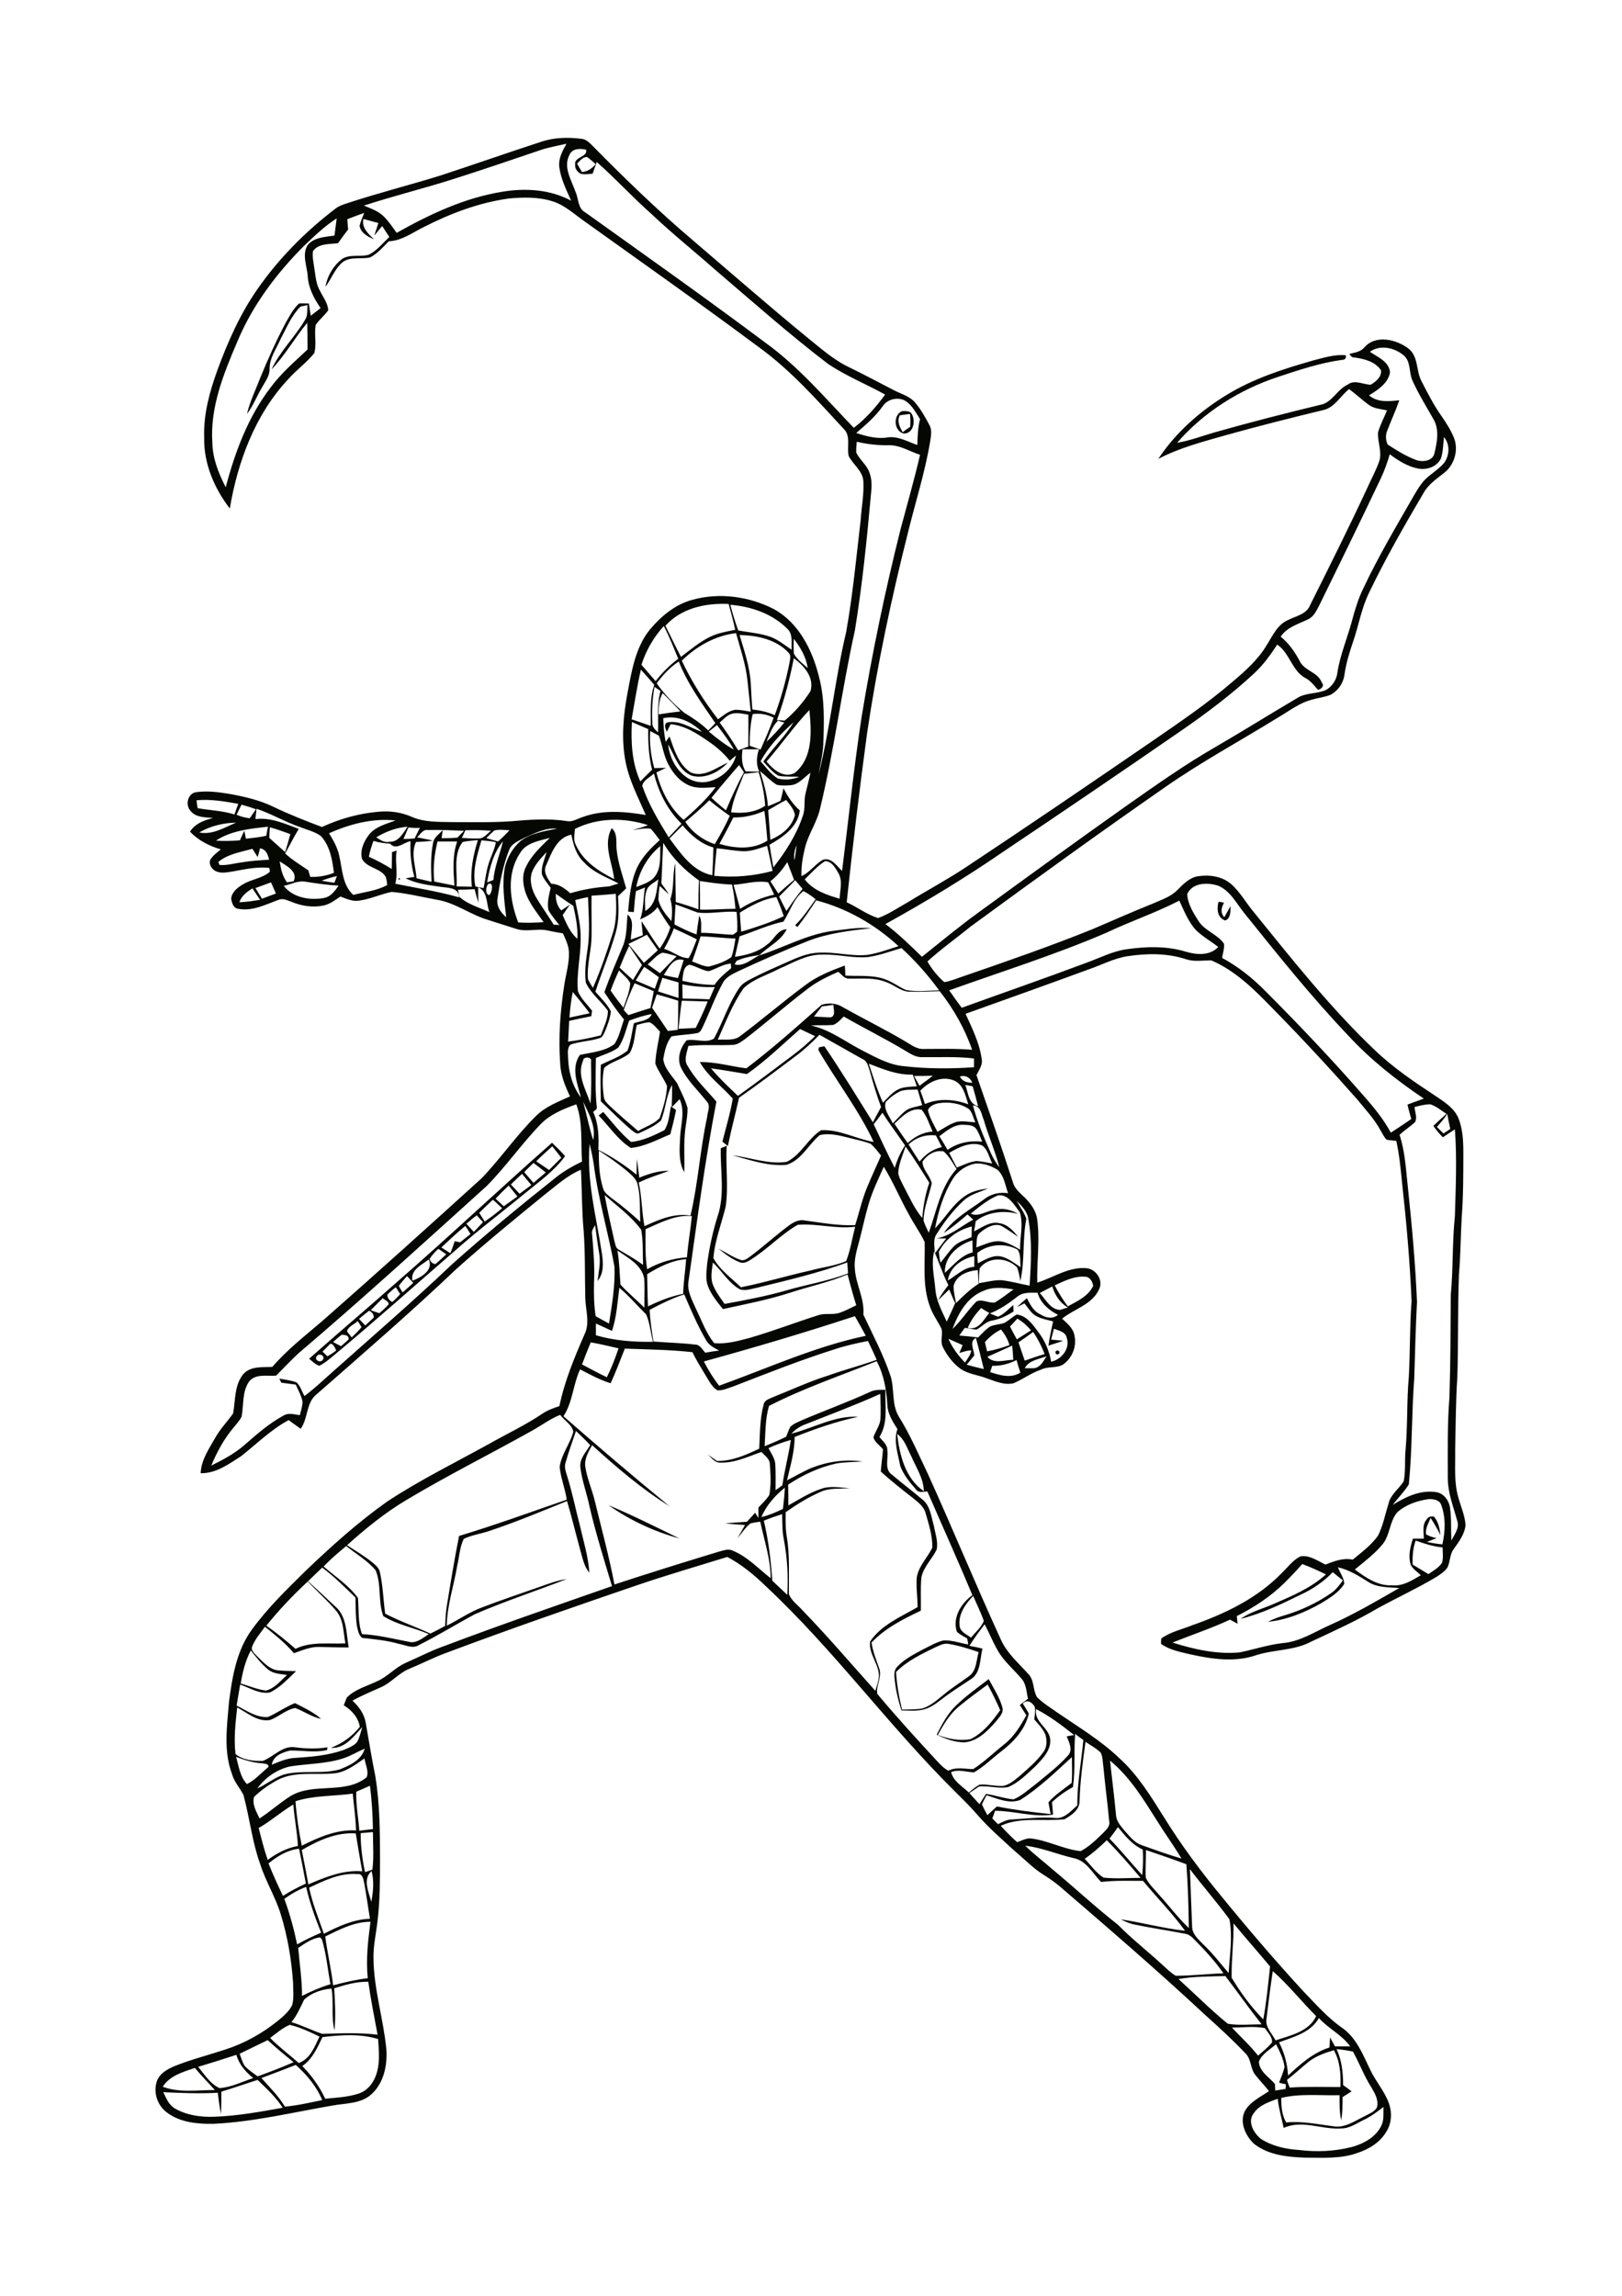 <?xml version="1.0" encoding="utf-8"?>
<!-- Generator: Adobe Illustrator 21.0.2, SVG Export Plug-In . SVG Version: 6.00 Build 0)  -->
<svg version="1.1" id="Layer_1" xmlns="http://www.w3.org/2000/svg" xmlns:xlink="http://www.w3.org/1999/xlink" x="0px" y="0px"
	 viewBox="0 0 595 842" style="enable-background:new 0 0 595 842;" xml:space="preserve">
<style type="text/css">
	.st0{fill:#050703;}
</style>
<g>
	<path class="st0" d="M351.8,625.8c-3.4,2.8-5.7,6.7-7.8,10.5c3.8,1.4,8,2.3,12.1,1.5c4.6-2.3,7.9-6.5,10.8-10.6
		c-1.4-3.2-2.9-6.3-4.6-9.4C358.8,620.4,355.2,623,351.8,625.8 M350.6,625.6c3.7-3.6,8-6.7,12.1-9.8c1.8,3.4,4,6.7,5,10.4
		c0.6,2.1-1.3,3.7-2.4,5.2c-3,3.4-6.7,7.2-11.5,7.6c-3.6,0-7-1.3-10.2-2.8C345.5,632.5,347.5,628.6,350.6,625.6 M223.2,552
		c8.8,3.7,17.4,8,26,12.2C239.9,561.7,231,557.5,223.2,552 M387.2,495.6l0.7-0.4l0.7,0.4v0.8l-0.7,0.4l-0.7-0.4V495.6 M116.2,497.4
		c-1.1,1.4,1.4,2.6,2.2,1.3C119.5,497.3,117,496,116.2,497.4 M120.6,493.4c-0.6,0.6-1.7,1.7-2.3,2.3c0.5,0.4,1.4,1.3,1.8,1.7
		c1.1-0.6,2.2-1.3,3.2-2.1C123,494.3,121.7,491.7,120.6,493.4 M125.4,489.5c-1.2,0.8-2.2,1.8-3.2,2.7c1,0.5,1.9,1,2.9,1.5
		c0.9-0.8,1.9-1.6,2.8-2.5C128,489.6,126.5,489.6,125.4,489.5 M127.3,488.3c0.4,0.5,1.3,1.6,1.7,2.2c1.2-1.2,2.6-2.4,3.6-3.8
		c-0.3-0.6-1-1.7-1.4-2.2C130.1,485.7,127.7,486.4,127.3,488.3 M131.7,483.7c0.8,0.8,1.5,1.6,2.3,2.4c1-1,2.1-1.9,3.1-2.9
		c0-1.2-0.6-2-1.7-2.5C134.1,481.7,132.9,482.7,131.7,483.7 M140.4,476.1c-1.5,1.5-2.9,2.9-4.4,4.4c0.8,0.3,2.4,0.9,3.2,1.1
		c1.2-1.1,2.4-2.1,3.4-3.3C142.5,477.1,141.1,476.8,140.4,476.1 M142.1,474.8c0,1.2,0.6,2.1,1.8,2.7c1.1-0.9,2-1.9,2.9-2.9
		c-0.4-0.6-1.2-1.9-1.6-2.5C144.1,472.9,143.1,473.8,142.1,474.8 M149.3,468c-1,1.2-2.1,2.3-3,3.6c0.3,0.6,1,1.8,1.4,2.4
		c1.3-1.2,2.6-2.3,3.9-3.5C150.9,469.7,150.1,468.8,149.3,468 M151.3,469.7c3.1-1.2,7.8-3.8,6-7.8
		C154.7,463.9,150.5,465.7,151.3,469.7 M157.6,461.7c0.3,1.1,1,1.7,2.1,1.9c1.4-1.1,2.7-2.4,4-3.6c-0.7-0.5-2.2-1.5-2.9-2
		C159.6,459.1,158.5,460.3,157.6,461.7 M161.9,457.5c1.1,0.7,2.2,1.4,3.3,2.1c0.6-1.4,1.1-2.9,1.6-4.4c0.5,0.1,1.5,0.3,2,0.4
		c1.2-1,2.5-2,3.8-3c-0.6-1-1.2-2-1.9-3C167.6,452.1,164.8,454.8,161.9,457.5 M171.1,448.8c0.9,1,1.8,2,2.7,3
		c1.1-1.2,2.3-2.4,3.4-3.6c-0.6-0.6-1.7-1.8-2.3-2.5C173.5,446.7,172.3,447.8,171.1,448.8 M175.8,444.8c0.5,0.8,1.5,2.4,2,3.2
		c2.2-1.5,4.3-3.1,6.4-4.9c-1.1-1-2.2-2.1-3.4-3.1C179.1,441.6,177.4,443.2,175.8,444.8 M181.8,439.6c1,0.9,2,1.9,3,2.8
		c1.7-1.2,3.3-2.4,5-3.6c-1.1-1.3-2.1-2.7-3.2-4C184.9,436.4,183.3,438,181.8,439.6 M187.4,434.4c1.1,1.1,2.1,2.3,3.2,3.4
		c1.4-1.1,2.9-2.1,4.3-3.2c-1.1-1.4-2.3-2.7-3.4-4.1C190.1,431.8,188.7,433.1,187.4,434.4 M195.7,426.5c-1.1,1.1-2.3,2.2-3.4,3.4
		c1.1,1.3,2.3,2.6,3.4,3.9c1.5-1.3,3-2.5,4.5-3.8C198.7,428.8,197.2,427.6,195.7,426.5 M196.7,425.9c1.6,1.1,3.2,2.1,4.7,3.2
		c1.5-1.5,3-3,4.5-4.5c-1.1-1.4-2.2-2.8-3.3-4.2C200.6,422.2,198.6,424,196.7,425.9 M145.6,470.2c19.2-16.7,37.8-34.3,56.9-51.1
		c1.7,1.6,3.3,3.2,4.8,4.9c-4,5.5-9.6,9.4-14.8,13.7c-8.5,7-17.3,13.6-25.6,21c-14.7,12.7-29.2,25.7-44.1,38.1
		c-1.8,1.5-3.6,3.1-5.7,4.1c-1.4-0.5-2.5-1.6-3.7-2.6C124,488.9,134.9,479.7,145.6,470.2 M246.1,405.8c0.6,0.4,1.3,0.8,1.9,1.3
		c-0.6,3-1.3,5.9-2.1,8.9c-4.7,1.9-9.3,4.5-14.5,5c-4.8-3-7.9-7.9-11.8-11.9c0.6-0.4,1.1-0.9,1.7-1.3c3.3,3.8,6.3,7.8,10.2,11
		c4.3-0.4,8.4-2.4,12.2-4.3C245.4,412,245.5,408.7,246.1,405.8 M447,330.7c0.7,0.2,1.4,0.1,2,0.4c-1,1.8-1.4,3.6,0.1,5.3
		c0.6-1,1.7-3.1,2.3-4.1c0,1.9,0.1,4.6-2,5.3C446.5,336.5,446.3,333.3,447,330.7 M146.2,322.1h0.5v0.5h-0.5V322.1 M330.1,152.3
		c-1.2,2.2,0,4.3,1,6.2c0.7-0.5,2.1-1.5,2.8-2c0.1-1.6,0.1-3.1-0.1-4.7C332.9,151.9,331,152.2,330.1,152.3 M330.8,150.8
		c1.4-0.1,3.2-0.2,3.8,1.3c1.3,2.5,0.4,7-3.1,6.9C327.9,158.1,327.5,152.4,330.8,150.8 M460,774.9c-2.6,3.1-0.1,7.4,2.5,9.5
		c4.2,2.7,9.2,3.8,14.1,4.1c6.4,0.8,13,0.5,19.3-1.1c4.3-1.2,8.8-3.6,10.8-7.8c1.1-2.1,0.7-4.6,0.8-6.9c-2.2,1.7-4.4,3.4-6.9,4.6
		c-2.8,1.3-5.4,3.3-8.6,3.3c-7.1,0.5-14.3-3.3-21.1-0.2c-0.8-3.6-1.8-7.1-2.2-10.7C465.5,770.9,462,772,460,774.9 M81.2,767.1
		c0,2.7,0,5.5-0.1,8.2c-0.6-2.6-0.9-5.2-1.2-7.8c-6.7,0.4-13.3,0.1-20-0.2c1.1,2.2,2,4.7,4.3,6c4.4,2.5,9.5,3.2,14.5,3
		c8.4-0.3,16.7-1.8,25-3.3c-2.5-3.9-5.9-7-9.2-10.2C90,764.2,85.6,765.8,81.2,767.1 M59.7,765.3c6.1,2.3,12.7,1.2,19.1,1.2
		c-2.4-2.7-5-5.3-7.3-8.1C67.1,759.9,62.3,761.2,59.7,765.3 M95.9,762.1c3,3.4,6.3,6.6,8.6,10.5c4.6-0.4,9.2-1.5,13.7-2.4
		c-2.1-5.1-5.7-9.3-9.7-12.9C104.4,758.9,100.2,760.5,95.9,762.1 M72.7,758c2.3,2.8,4.4,6.2,7.8,7.8c4.3-0.3,8.3-2.3,12.4-3.7
		c-2.8-2.2-5.2-5-6.2-8.5C82.1,755.1,77.4,756.6,72.7,758 M480.1,756.1c-2.7,2.2-5.3,4.6-8,6.7c0.2,0.7,0.7,2.1,1,2.8
		c6.2-0.4,12.4-0.2,18.6-0.2c0.2-4.6-0.1-9.4-2.4-13.5C486,752.9,482.8,754,480.1,756.1 M490.3,751.5c1.9,4.1,2.4,8.6,2.4,13.2
		c1,0.7,2.1,1.5,3.1,2.3c-1.1,0.7-2.2,1.4-3.3,2.1c0,2.8,0,5.7-0.5,8.5c-0.7-3-0.6-6.1-0.6-9.2c-7.1,0.2-14.4-0.7-21.4,1
		c0,3.1,0.2,6.2,1.8,9c5.9-0.6,11.6,0.7,17.4,1.4c4.2,0.7,7.8-2,11.4-3.7c1.6-0.9,3.5-1.5,4.5-3.2c0.7-2.7-0.7-5.1-2-7.3
		c-2.7-4.2-4.4-8.9-6.8-13.2C494.4,752,492.4,751.7,490.3,751.5 M461.8,756.1c0.1,3.6,3.8,5.7,5.9,8.2c0,0.8,0.1,1.6,0.1,2.4
		c1.3-0.2,2.6-0.4,3.8-0.6c0-0.4,0.1-1.3,0.1-1.7c-0.6-0.1-1.9-0.4-2.5-0.6c0.7-1.9,1.6-3.8,2-5.8c-0.4-3-1.8-5.7-3.1-8.3
		C466,751.6,462.9,753.2,461.8,756.1 M87.9,753.2c0.6,1.5,1,3.2,1.9,4.5c1.4,1.5,3.1,2.6,4.7,3.8c4.4-1.6,8.9-3.3,13.2-5.2
		c-3.2-2.6-6.5-5.3-9.5-8.1C94.8,749.8,91.3,751.6,87.9,753.2 M118.3,747.1c-1.9,3.9-3.7,8.1-7.4,10.6c3.4,3.5,6.3,7.5,8.4,12
		c4.1-0.4,8.4-0.6,12.3-1.9c3-1,5.1-3.5,6.2-6.4c1.7-4.3,1.2-9,0.9-13.6C132.1,745.8,125.1,746.3,118.3,747.1 M451.9,743.6
		c3.2,3.4,6.7,6.6,9.6,10.3c1.7-1.5,3.6-3,5.1-4.8c0.3-2-1.6-3.7-2.6-5.3C460,743,455.9,743.6,451.9,743.6 M99.1,747.4
		c3.2,3.3,7,6.1,10.5,9.2c4.3-1.6,5.8-6,7.6-9.7c-3.5-1.7-7.1-3.4-10.9-4.3C103.6,743.7,101.4,745.7,99.1,747.4 M469.2,749
		c1.9,3.8,3.1,7.9,3.3,12.2c4.5-4.2,9.2-8.4,15.2-10.3c0.1-1.2,0.1-2.5,0.2-3.7c0.6,1.1,1.2,2.2,1.8,3.3c1.9,0,3.7,0,5.6,0
		c-3.1-4.3-8-6.5-11.5-10.4C480.8,745.5,474.5,747,469.2,749 M122.6,729.2c0.3,5.1,0.6,10.3,0.1,15.4c-1.3-5-0.2-10.3-1.1-15.3
		c-3.6,0.3-7.2,1.5-10,4c-1.4,2.8-2.6,5.8-4.7,8.3c3.9,1.2,7.5,3,11.3,4.3c6.8-0.2,13.5-0.5,20.3,0.3c-1.2-6.5-2.5-12.9-3.4-19.4
		C130.8,726.7,126.7,727.9,122.6,729.2 M432.3,725.8c6.1,5.5,11.8,11.3,18.1,16.4c4.1,0.7,8.3,0.2,12.4,0.2
		c-4.6-5.8-8.8-11.8-13.3-17.7C443.8,724.9,438,724.8,432.3,725.8 M466.9,722.9c-0.9,5.8-1.6,11.6-2.3,17.4c-0.6,3.1,2,5.4,3.3,8
		c5.4-1.8,12.3-3.2,14.9-8.9C477.4,734,472.6,727.9,466.9,722.9 M109.4,714.4c0.5,5.9,1.4,11.7,1.4,17.6c3.3-1.7,6.8-3.2,10.4-4.3
		c-1-5.5-1.5-11.1-3.1-16.4l-0.7-0.8C114.4,710.9,111.9,712.7,109.4,714.4 M452.5,705.4c0.1,6.7-0.8,13.3-0.7,19.9
		c3.3,5.5,7.1,10.7,11.6,15.3c1.2-6.4,1.8-12.9,2.5-19.4C461.5,715.9,456.9,710.7,452.5,705.4 M119.3,710.2c0.8,6,2.2,11.9,2.9,17.9
		c4.2-1.1,8.4-2.1,12.7-2.6c-0.7-6.9,0.1-13.8,1-20.7C129.8,704.8,124.5,707.7,119.3,710.2 M104.3,696.4c2,5.4,3.5,11,4.7,16.7
		c2.8-1.6,5.8-3,8.8-4.3c-2.2-5.5-4.2-11-5.5-16.8C109.4,693.1,106.8,694.6,104.3,696.4 M136.2,697.5c0.7-3.7,1.1-7.6,0.1-11.3
		C132.9,689.2,135.3,693.9,136.2,697.5 M113.4,692.3c1.2,5.8,3.5,11.3,5.4,16.9c5.3-2.7,10.8-5.3,16.9-5.5
		c-0.7-4.4-1.3-8.8-2.1-13.1c-0.3-1.4-0.6-3.6-2.5-3.3C124.8,686.8,118.9,689.7,113.4,692.3 M436.5,685.5c0.3,7,0.5,14,0.8,21
		c0,2.9,2.4,4.8,4.2,6.7c3.4,3.2,6.2,6.9,9.2,10.4c0.4-6.5,1.5-13.3,0.3-19.7C446.4,697.6,441.2,691.7,436.5,685.5 M420.4,678.5
		c0,3.4-0.3,6.7-0.1,10.1c1.1,2.4,3.1,4.2,4.8,6.2c3.7,4.1,7,8.5,11,12.3c-0.1-7.8-0.3-15.6-0.9-23.4
		C430.4,681.9,425.4,680.2,420.4,678.5 M98.5,683.4c1.6,4,3.4,8,5.3,11.9c2.7-1.7,5.5-3.2,8.4-4.5c-0.8-4.3-1.6-8.5-2.5-12.8
		C105.3,678.5,101.7,680.8,98.5,683.4 M376.1,676.9c3.1,3.1,6.6,5.7,9.9,8.6c8.1,6.7,15.8,13.9,24.1,20.4
		c5.1,5.2,10.9,9.7,16.2,14.6c1.6,1.4,3.1,3,5,4.1c5.8,0,11.7-0.7,17.5-0.9c-3.2-4.6-7.1-8.8-11.1-12.8c-0.9-1-2.2-1.7-3.5-1.8
		c-6.2-1.2-12.4-2.1-18.6-3.4c-1.6-0.4-3.1-1.1-4.5-1.8c7.9,1.2,15.6,3.3,23.6,4.2c-4.7-6.5-10.3-12.1-15.4-18.3
		c-5.1,0-10.3-0.2-15.4,0.4c-3.1-3.2-5.5-8-10.3-8.8C387.7,680,382.1,677.6,376.1,676.9 M397.9,681.7c2.2,2.3,4.1,5.1,6.9,6.9
		c4.5,0.5,9.1,0.1,13.6,0.1c-4-4.7-8-9.4-12.4-13.8C403.4,677.4,400.8,679.7,397.9,681.7 M132.3,672.3c0,4.8,0.6,9.6,1.6,14.3
		c0.7-0.2,2-0.7,2.7-0.9c0.6-4.6,0.2-9.2,0.2-13.8C135.7,672,133.4,672.2,132.3,672.3 M110.7,678.5c0.8,4.2,1.7,8.4,2.4,12.6
		c6.3-2.7,12.8-5.4,19.8-4.8c-0.9-4.6-1.6-9.3-2.4-13.9C123.4,671.9,116.7,675,110.7,678.5 M407,674.3c4.2,4.3,8,9,12,13.4
		c0.3-3.1,0.4-6.2,0.2-9.4c-3.9-1.7-6.5-5.1-9.1-8.2C409.1,671.5,408.1,672.9,407,674.3 M94.9,670.4c1,4,2,7.9,3.3,11.7
		c3.3-2.4,7-4.4,11.1-5.1c-0.3-5.1-1.3-10.1-1.7-15.2C103.2,664.4,99.3,667.9,94.9,670.4 M108.4,660.6c0.4,5.5,1.2,10.9,2.3,16.3
		c6.2-3.1,12.8-6,19.9-5.6c-0.1-4.5-0.8-9-1.2-13.5C122.4,658.8,115.2,658.4,108.4,660.6 M130.7,657.1c-0.2,4.8,0.8,9.5,1.1,14.3
		c1.7-0.2,3.3-0.4,5-0.6c-0.1-5.3-0.4-10.6-1.1-15.9C134,655.7,132.3,656.4,130.7,657.1 M407.2,645.7c0.7,6.7,1.6,13.4,2.2,20.1
		c0.2,2.3,1.9,4.1,3.3,5.8c1.8,2,3.5,4.2,6.1,5.1c4.8,1.7,9.7,3.5,14.6,4.9c-2.8-4.7-6.1-9.2-9-13.9
		C419.4,659.8,414.5,651.7,407.2,645.7 M122.3,650.4c-6.6,0.6-13.7-0.8-19.9,2.1c-3.3,1.7-6.5,3.9-9.2,6.5c-0.8,2.8,0.9,5.5,2,7.9
		c3.9-2.5,7.3-5.6,11.2-8.1c8.6-5.3,20.1-0.5,28.1-7c0.9-2.2-0.5-4.7-0.8-6.9C130.2,647.3,126.6,650.1,122.3,650.4 M374.3,660.1
		c-4.1,1.6-8.5-0.5-12.4-1.7c-0.6,1.1-1.2,2.2-1.7,3.4c0.6,1.3,1.3,2.6,2,3.9c1.2-1.1,2.3-2.1,3.5-3.2c6.5,1.3,13.1,2.1,19.7,2.8
		c-0.3-1.4-0.5-2.9-0.8-4.3c2.4-2.8,5.6-4.8,8.5-7.1c0.3-3.2,0.1-6.4,0.1-9.5C387.1,650,381.2,655.7,374.3,660.1 M86.6,644.3
		c1,3.4,1.4,7.3,4,10c3-1.5,5.2-4.1,7.8-6.2c0.4-1.3-1.3-1.2-2.1-1.4C92.9,646.5,89.7,645.5,86.6,644.3 M126.1,644.8
		c-6.3,2.1-13,2-19.5,3c-4.9,1-9.3,4.1-12.2,8.1c3.3-1.5,6.2-3.9,9.7-5.1c6.8-1.8,13.9,0,20.6-1.9c3.7-1.5,7.9-3.4,9.1-7.6
		C131.2,642.4,128.8,643.9,126.1,644.8 M398.2,638.8c-1,7.3-2,14.6-2.2,22c-0.1,3.1-3.1,5-5.5,6.4c-7.7,0.9-16.1-1-23.4,2.4
		c1.9,2.1,3.9,4.1,6,6c1.6-0.5,3.1-1.4,4.8-1.4c6.4,0.7,12.2,4,18.5,4.7c3.1-1.6,5.6-4.1,8.1-6.5c1.1-1.2,2.8-2.5,2.4-4.4
		c-0.6-6.5-1.5-13.1-2.1-19.6c-0.3-1.9-0.2-3.9-1-5.6C402.2,641.2,400.1,640.1,398.2,638.8 M393.6,655.4c-2.8,1.5-5.4,3.4-7.7,5.5
		c0.1,1.5,0.3,3.1,0.4,4.6c-7.1,1.1-14.2-1.4-21.3-1.4c-0.2,0.7-0.7,2.1-1,2.8c0.7,0.7,1.4,1.4,2.1,2.1c1.6-0.7,3.1-1.7,4.9-1.7
		c5.3-0.3,10.6-1,15.9-0.6c3.5,0.5,5.9-2.5,8.3-4.6c-0.1-8.1,1.5-16,2.2-24c-0.8-0.5-2.3-1.6-3-2.2
		C393.9,642.4,394.5,649,393.6,655.4 M380.1,626.8c-0.9,4.6,4.4,6.6,5.1,10.7c0.6,4.2-2.7,7.5-5.4,10.3c-3.1,2.8-6.1,6-10,7.6
		c-3.5,0.7-7.1-0.6-10.7-0.2c-1.2,0.8-2.3,1.6-3.5,2.4c1.2,1.3,2.4,2.7,3.7,4.1c0.8-1.3,1.6-2.5,2.4-3.8c3.4,0.5,6.7,1.7,10.1,2
		c3.1-1.3,5.6-3.7,8.3-5.7c4-3.3,8.2-6.5,11.7-10.4c1.9-2.1,0.3-4.9-0.5-7c0.9-0.2,1.8-0.3,2.7-0.5
		C389.6,632.8,385.1,629.4,380.1,626.8 M375.2,624.8c0.7,1.2,1.6,2.4,2.2,3.7c-1.3,5.7-5.5,10.3-10.1,13.8c-3.3,2.5-6.3,5.6-10,7.7
		c-2.8-0.1-5.7-1.2-8.4-0.1c0.8,3.4,4.1,5.2,6.5,7.5c1.3-1,2.5-2.2,4-2.9c2.8-0.2,5.6,0.6,8.4,0.5c2.5-0.4,4.4-2.2,6.3-3.7
		c3-2.7,6.2-5.3,8.6-8.7c1.4-1.8,1.4-4.3,0.8-6.4c-0.9-2.2-2.6-3.9-4.1-5.6c0.1-1.6,0.6-3.3,0.1-4.8
		C378.4,624.2,376.7,623.1,375.2,624.8 M88.3,617.4c3.1,0.9,6,2.2,9.2,2.6c3.2-0.7,5.4-3.6,7.8-5.7c-2.3-0.4-4.9-0.4-6.8-1.9
		c-2.5-2-4.5-4.6-6.5-7.1C90,609.1,89,613.2,88.3,617.4 M343.2,604.1c-5.2,2.5-10.4,5-14.5,9.1c0.3,4.7,1.1,9.3,2.2,13.8
		c2.4-0.1,4.9,0,7.3-0.4c3.2-0.9,5.6-3.2,8.1-5.2c2.9-2.4,6.2-4.5,9.2-6.7c2.8-2,2.6-5.9,3.5-8.8c-3.6-1.2-7.2-2.4-11-3
		C346.4,602.5,344.8,603.4,343.2,604.1 M357,585.3c-2.8,2.9-5.5,6.6-5,10.9c0.2,2.3,2.6,3.2,4.2,4.4c1.6-2,3.7-3.7,4.7-6.1
		C359.8,591.3,358.3,588.4,357,585.3 M97.7,596.2c3.7,2.6,7.3,5.5,10.7,8.5c5.7-2.8,12.2-1.7,18.3-2c-0.8-4.1-0.6-8.9-3.6-12.2
		c-3.2-3.7-6.8-6.9-10.2-10.5C107.4,585.1,102.3,590.5,97.7,596.2 M471.1,580.6c-5.1,5-11.1,8.9-17.4,12.1c0.1,0.9,0.2,1.9,0.3,2.8
		c-0.9-0.5-1.9-1-2.8-1.5c-6.9,3.2-14.1,5.6-21.1,8.4c8,2.5,16.3,4.4,24.7,3.6c5.3-1.1,10.4-2.8,15.7-3.4c6.3-0.5,11.7-4.1,17.3-6.6
		c8.8-3.9,17.1-8.8,25.5-13.6c-3.8-0.3-8-0.1-11.3-2.2c-3.5-2.2-7.1-4.5-11.2-5.4c0.7,2,2.3,3.9,2.3,6.1c-2,3.2-5.4,5.2-8.5,7.1
		c-6,3.4-12.6,6.1-19.5,6.8c1.9-1,3.8-1.7,5.8-2.3c6.2-1.8,12.2-4.6,17.5-8.3c1.7-1.2,3-2.9,4.2-4.6c-1.2-1-2.5-2-3.7-3
		c-3.3,3.4-7.3,6.2-11.7,8.2c-7.1,3.5-14.4,7-22.1,8.9c3.7-2.6,8.1-3.7,12.2-5.5c6.7-2.9,13.6-5.8,19.1-10.8
		c-2.9-1.4-5.7-2.7-8.7-3.8C475.6,576,473.4,578.3,471.1,580.6 M118.7,574.5c4.3,3.7,9.2,6.9,12.6,11.5c0.4,4.4-0.1,9,1.5,13.3
		c5.8,0.3,11.4,1.7,17.1,2.8c2.8,0.8,5.2-1.4,7.4-2.8c-5.5-2.4-11.6-3.4-16.7-6.6c-2-5.4-0.6-11.5-2.8-16.8c-3-3.6-7.2-6-10.8-8.9
		C124.1,569.4,121.3,571.8,118.7,574.5 M519.3,565c-1,2.8-1.2,5.8-1.1,8.8c1.9,1.2,3.9,2.3,5.8,3.5c1.8-1.3,3.8-2.3,5-4.2
		c0.5-1.8,0.2-3.8,0.2-5.6C525.7,567.2,522.5,566.1,519.3,565 M280.2,557.7c1.7,7.2,2.6,14.6,3.1,22c1.8,1.7,3.7,3.5,5.5,5.2
		c0.4-6.9,0-13.7-1.3-20.5c-0.6-3-0.5-6.1-0.6-9.1C284.7,556,282.4,556.8,280.2,557.7 M524,549.8c-4.1,0.6-8.3,2-11.4,4.8
		c-2.9,3.3-2.6,8.1-5.3,11.6c-2.9,3.6-6.7,6.4-10.3,9.4c4,3,8.5,6.1,13.7,5.8c3.9,0.4,7.3-1.8,10.5-3.7c-1.2-1.2-2.9-2.2-3.7-3.8
		c-1-3.2-0.2-6.5,0.8-9.6c1.3,0,2.7,0,4,0c0-2.3-0.7-5,1-7c0.5-1,1.6-1.3,2.7-1.1c1.7,1.9,2.1,4.4,2.4,6.8c-1.1-2.2-2.3-4.3-3.6-6.3
		c-0.8,1.9-2,3.9-1.7,6c1.2,0.7,2.5,1.1,3.9,1.4c-1.2,0.5-2.4,0.9-3.6,1.4c1.9,0.4,3.8,0.7,5.7,0.9c1.1-4.8,1.3-10-0.5-14.7
		C527.9,550,525.6,549.7,524,549.8 M279.3,556.4c2.8-0.7,5.4-1.8,7.9-3c0.3-2.6,0.6-5.2,0.7-7.8
		C284.3,548.5,281.1,552.1,279.3,556.4 M281.9,531.1c1,1.9,2.3,3.7,2.5,5.8c0.2,3.2,0.1,6.4,0.1,9.6c0.6-0.4,1.9-1.3,2.5-1.8
		c0.8-5.6,2.3-11,3.1-16.6C287.2,528.9,284.5,529.9,281.9,531.1 M329.1,525.9c0.9,7.8,3,16.3,9.8,21c-0.1-4.7-2.8-8.6-4.6-12.8
		C332.8,531.3,331.9,527.9,329.1,525.9 M211.3,524.8c-1.3,3.8-2.7,7.6-3.8,11.5c-0.6,1.6,0,3.3,0.5,4.9c1.9,6,3.1,12.1,4.7,18.2
		c1.3,5.7,3.1,11.4,3.5,17.4c-2.1-2.5-2.6-5.9-3.5-8.9c-1.6-5.8-3-11.7-4.7-17.4c-9.4,3.8-18.7,7.7-28.3,10.9
		c-3.1,1.1-6.6,1.5-9.6,3c-1.5,3.1-1.6,6.6-2.4,9.9c-1.2,7.3-3.7,14.4-3.8,21.9c4.4-2.2,8.5-5.1,13.2-6.8c6.8-2.6,13.7-4.9,20.5-7.3
		c3.4-1.2,6.8-2.5,10.3-3c-11.2,4.4-22.7,8.1-33.7,12.9c-6.9,3.7-13.5,7.8-20.5,11.3c-2.3,1.5-4.9,0-7.3-0.4
		c-4.4-1.3-9-1.7-13.5-2.2c-1.4-1-1.6-2.9-2-4.5c-0.5-3.4-0.4-6.8-0.5-10.3c-3.9-3.8-7.8-7.7-12.2-11c-1.7,1.7-3.5,3.3-5.2,5
		c3.3,3,6.6,6.1,9.8,9.1c4.5,3.6,4.2,10,5.1,15.2c-3.6,0-7.2-0.1-10.8-0.2c-3.3-0.1-6.3,1.3-9.3,2.3c-3.1-3.7-6.9-6.7-10.6-9.7
		c-1.6,2.2-3.5,4.4-4.6,7c-0.8,1.6,0.8,2.8,1.7,3.8c2.1,2,4.1,4.4,7,5.1c2.4,0.3,4.8,0.3,7.3,0.4c-3,2.8-5.8,6-9.6,7.8
		c-3.8,0.7-7.4-1.7-10.9-2.9c-0.4,2.6-0.9,5.1-1.3,7.7c3.6,1.8,7.2,4.5,11.5,4.2c3.4-1.5,6.4-3.7,9.9-5.1c3.3,1.7,6.8,3.3,9.6,5.8
		c-3.4-0.7-6.3-2.8-9.5-4c-3.4,0.6-6,3.2-9.2,4.4c-4.6,0.8-8.3-2.6-12.1-4.6c-0.6,5.6-1.3,11.4-0.6,17.1c2.7,2.2,6.6,2.6,10,2.5
		c4-1.5,7.2-5.7,11.8-5c3.9,0.5,7.9,0.7,11.9,0c0,0.3-0.1,0.8-0.1,1c-4.5,1.1-9.1,0.1-13.6,0.2c-2.8,0.7-6.2,1.9-6.7,5.2
		c2.7-1.1,5.6-2.4,8.6-2.5c6-0.4,12.1-0.9,17.7-2.9c1.7-0.7,3.6-1.4,4.9-2.8c1-1.7,1.4-3.7,2-5.6c-3.1,3.3-6.3,8-11.5,7.6
		c4.2-1.6,7.8-4.2,10.6-7.7c-0.6-3.5-3-6.1-5.9-7.9c0.3-0.7,0.8-2.1,1.1-2.8c3-3.1,7.4-4.2,11.1-6c3.8-1.6,6.6-5,10.4-6.7
		c5-2.2,9.8-4.7,15-6.5c20.1-7.6,40.5-14.6,60.8-21.7c-2.9-9.6-5.9-19.2-8.2-29c-1-4.9-2.8-9.6-3.4-14.5c-0.4-3.2,2.1-5.7,3.6-8.2
		C214.8,528.1,213,526.5,211.3,524.8 M195.7,524.4c-15.5,8.7-31.4,16.6-46.6,25.7c-7.9,4.7-15,10.5-21.8,16.6c3.2,2.1,6.5,4,9.4,6.4
		c1.2,1,2.5,2.1,2.7,3.7c1.1,4.9,1.2,10,1.9,15c5.4,2.8,11.1,4.8,16.6,7.3c1.8-0.9,3.6-1.8,5.4-2.8c0.1-2.5,0.2-4.9,0.6-7.3
		c1.4-8.6,2.8-17.2,4.5-25.7c13.3-4,26.4-8.8,39.5-13.3c-0.6-4.1-2.2-7.9-2.6-12c0.6-4.6,3.8-8.4,5-12.9c-0.4-2.6-3.3-4.1-4.8-6.2
		C202.1,520.2,199,522.5,195.7,524.4 M295.6,522.3c-2,0.7-3.8,1.9-5.3,3.5c8.2-2.1,15.9-6.7,24.5-6.2c-8,1.7-15.7,4.4-23.3,7.4
		c0,5.4-1.6,10.7-2.8,15.9c3-1.5,6-3.3,9.1-4.6c5.9-2.3,12.3-3.2,18.6-2.3c-3.2,0.2-6.4,0.2-9.5,0.7c-6.4,1.4-12.4,4.2-17.8,7.8
		c0.1,2.5,0.1,5,0.1,7.6c3.9-2.2,7.8-4.7,12.1-6.1c3.3-1.2,7-0.4,10.4-0.2c-3.6,0.3-7.3-0.2-10.6,1.3c-4.6,2-8.8,4.6-12.9,7.5
		c0,3-0.1,5.9,0.4,8.9c1.2,7,0.7,14.1,0.8,21.1c0.9,2.5,3.4,4.1,5.1,6.1c9.2,9.5,17.8,19.6,26.6,29.4c0.5-1.7,1.1-3.3,1.3-5
		c0.3-4.6-3.9-8.5-3.2-13.1c4.1-6.1,11.2-9,17.4-12.6c0-3.6-0.6-7.3-0.3-10.9c0.7-4.2,3.9-7.2,5.7-10.9c0.1-4.4-1.3-8.6-2.5-12.8
		c-0.7-2.4-2.8-3.9-4.6-5.4c-4-3.1-8-6.3-11.8-9.7c0.2-2.7,0.6-5.5,0.8-8.2c-1.2-1.5-3.1-2.6-3.5-4.4c0.7-2.1,2.1-3.9,2.5-6.1
		c0.3-3.2,0.1-6.5,0-9.8C313.8,515.3,304.7,518.7,295.6,522.3 M282.1,515.6c-1.4,4.8-1.3,9.8-1.6,14.8c2.7-1.1,5.3-2.2,7.9-3.5
		c0.5-1.2,0.9-2.5,1.5-3.6c1.2-1.2,2.9-1.8,4.4-2.5c8.2-3.5,16.5-6.5,24.6-10.2c1.8-1,3.9-0.9,5.9-0.9c-0.2,5.8,1.1,12.1-2.2,17.3
		c1.1,1.5,3,2.8,2.9,4.9c0.5,3-1.3,7,1.8,9c3.6,3.1,7.4,5.9,10.9,8.9c3.1,2.3,3.4,6.5,4.4,9.9c0.5,2.8,1.6,5.7,1,8.6
		c-1.7,3.5-4.8,6.3-5.6,10.2c-0.4,4-0.1,8.1-0.2,12.2c-6.5,3.1-13.1,6.4-18.1,11.7c0.5,3.3,1.7,6.3,2.8,9.4c1.2,3.1-1.2,6.3-0.7,9.4
		c7,8.4,14.4,16.5,21.8,24.5c1.3,1.4,2.6,2.8,4.3,3.7c2.9-1.5,6.1-0.6,9.1-0.6c4.1-2.6,7.6-6.1,11.4-9.1c3.6-2.8,5.9-6.7,8.1-10.6
		c-0.8-1.3-1.6-2.5-2.4-3.8c1-0.8,2-1.5,3-2.3c-0.6-2.5-0.6-5.5-2.5-7.5c-2.9-3.4-6.4-6.3-8.6-10.2c-1.8-3.1-3.1-6.4-4.8-9.6
		c-2,2.6-3.9,5.2-5.6,7.9c1.6,0.3,3.2,0.6,4.8,1c-1,3.9-0.5,9.1-4.5,11.4c-3,2-6,3.9-8.9,6c-2.3,1.7-4.4,3.6-7.1,4.6
		c-2.9,1.1-6.1,0.7-9.2,0.7c-1.3-4-2.3-8.2-2.6-12.4c-0.1-1.3,0.1-2.8,1.1-3.7c2.6-2.8,6.1-4.5,9.4-6.3c2.5-1.2,4.9-2.7,7.6-3.3
		c3.1-0.1,6,1,9,1.5c-0.1-0.5-0.3-1.6-0.4-2.2c-1.3-0.8-2.7-1.4-3.8-2.5c-1.7-5.2,1.6-10.4,5.7-13.4c-5.3-12.7-11-25.3-16.5-38
		c-1.5,0-3.3,0.7-4.3-0.9c-2.3-2.6-4.6-5.4-5.7-8.6c-0.8-4.4-2.5-9-1-13.4c-1.7-2.7-3.6-5.6-3.7-8.9c-0.3-5.5-1.3-11.1-3.9-16
		C308.4,504.5,294.8,509.1,282.1,515.6 M364,500.9c-0.2,0.6-0.6,1.7-0.8,2.3c3.6,1.2,7.7,2.4,11.1,0.2c-0.5-1.5-1-3.1-1.4-4.6
		C370.1,500.2,367.1,501,364,500.9 M375.9,501.8c0.8,0,2.3,0,3,0c2.6,0,3.8-2.5,5-4.4C381,498.5,377.4,498.9,375.9,501.8
		 M362.2,497.6c2.4,2.8,6.4,1.1,9.5,1.1c-0.1-1.7-0.2-3.5-0.4-5.2C368.3,494.9,365.3,496.2,362.2,497.6 M357.4,497.1
		c-0.9,1.1-1.9,2.3-2.8,3.4c2.1,0.6,4.2,1.1,6.3,1.6c-0.9-3.8-1.9-7.6-2.9-11.4C355.4,491.9,357.3,495,357.4,497.1 M216.7,492.3
		c-1.1,2.7-2.2,5.4-3.2,8.1c3,1.6,6,3.2,9.1,4.7c1.7-3.4,3.1-7,4.3-10.6C223.5,493.7,220.1,492.9,216.7,492.3 M306.3,494.8
		c-12.7,4-25,8.9-37.4,13.7c-1.9,0.6-3.7,1.5-5.7,1.4c-1.9-1.1-2.9-3.1-4-4.9c-1.8-3-3.7-6-5.2-9.1c-8.2-0.9-16.5-1-24.8-1.3
		c-1.7,4.3-3.3,8.6-5.2,12.7c-3.9-1.2-7.6-3.2-11.2-5.1c-2.6,5.6-2.7,12-6.1,17.2c12.8,11.2,25.7,22.2,38.9,33
		c-10.3-6.4-19.5-14.3-28.4-22.4c-1.3,2.4-2.9,5-2.5,7.9c0.7,4.6,2.7,8.9,3.7,13.4c2.4,9.9,5.1,19.8,7,29.8
		c12.8-4.2,25.6-8.2,38.5-12.1c1.6-0.4,3.3-1.1,4.9-0.3c5.4,2.2,9.4,6.6,13.9,10.1c0-7.1-2.4-13.9-3.8-20.7
		c-1.2,0.1-2.4,0.3-3.6,0.6c-1.9,1.5-3.2,3.6-4.8,5.5c0.9-1.6,1.9-3.3,2.8-4.9c-2.4-0.2-4.8-0.3-7.2-0.6c2.6-0.3,5.3-0.4,7.9-0.6
		c1-1.1,2-2.2,3-3.3c0.4,0.6,0.8,1.3,1.2,1.9c0-1.3,0-2.6,0-3.8c1.4-1.5,2.9-2.9,4-4.6c0.7-3.7,0.5-7.6,0.2-11.3
		c0-2-1.9-3.2-3.1-4.5c-4.9,1.7-9.8,4.1-15.1,3.9c-2,0.1-3.2-1.8-4.6-3c1.1,0.8,2.3,1.6,3.4,2.4c5.5,0.1,10.6-2.2,15.5-4.5
		c0.3-5.4,0.2-10.9,1.6-16.1c0.2-1.6,1.9-2.1,3.2-2.7c6.8-2.7,13.4-5.8,20.4-8c5.9-2.1,12-3.7,17.9-5.8c-1-2.3-2.1-4.6-3.2-6.9
		C314.3,492.6,310.2,493.5,306.3,494.8 M347.9,491c1.5,3.3,3.6,6.2,6.1,8.7c0.9-1.4,2-2.7,2.3-4.4c-1.5-0.1-2.9,0.5-4.4,0.9
		c0.4-1,0.9-1.9,1.2-2.9C351.4,492.5,349.6,491.8,347.9,491 M373.6,492.3c0.8,2.2,1.5,4.5,2.3,6.7c2.4-0.8,4.8-1.7,7.3-2.4
		c-1.1-2.9-2.5-5.6-4.2-8.1C377.2,489.8,375.4,491.1,373.6,492.3 M361.3,492.2c0.2,0.9,0.6,2.5,0.8,3.4c2.8-0.5,5.5-1.3,8.2-2.3
		c-0.6-2.1-1.7-4-3.1-5.7C364.9,488.7,363,490.3,361.3,492.2 M370.5,486.5c0.8,1.6,1.7,3.2,2.5,4.7c1.7-1.1,3.5-2.2,5.2-3.3
		c-1.4-1.7-3.1-3.2-5-4.3C372.3,484.6,371.4,485.5,370.5,486.5 M258.2,499.3c1.6,3.1,3.4,6.1,5.6,8.9c17.8-6.4,35.2-14.4,53.8-18.3
		c-1.3-2.4-2.6-4.8-4-7.2C295.3,488.7,276.8,494.2,258.2,499.3 M355,487c4,1,5.8-3,7.9-5.5c-0.8-0.4-2.3-1.3-3-1.8
		C357.9,481.9,356.1,484.2,355,487 M238.3,480.4c0.2,3.9,0.8,7.8,1.4,11.6c5,0.4,10.1,0.5,15.1,1.1c1.9-0.1,2.8,1.8,3.9,3
		c1.7-0.3,3.4-0.6,5.1-0.8c-1.9-1-3.9-2-4.9-4c-3.1-5.3-5.5-11-7.9-16.6C246.6,476.1,242.4,478.2,238.3,480.4 M373,475.7
		c-3.1,2.4-6.3,4.6-9.9,6c0.7,0.3,2.2,0.9,3,1.2c2.2-0.9,3.8-2.8,5.6-4.3c0,0.6,0.1,1.8,0.1,2.4c-2.4,1.5-5,2.8-7.8,3.3
		c-2.2,0.3-3.8,2.2-5.7,3.3c-1.5,0-2.9-0.5-4.4-0.6c-0.5,0.7-1.5,2.1-2,2.8c2.3,0.2,4.6,0.4,6.9,0.7c1.4-1.4,2.7-2.9,4.4-4
		c1.7-0.8,3.6-0.7,5.4-1.4c1.5-0.9,2.8-2.1,4.3-3c3.6,0.3,5.9,3.6,7.9,6.3c2.5,3.2,4.1,7,4.8,11c3.8-0.8,7.1-4.9,5.7-8.8
		c-0.4-2.2-3-2.6-4.7-3.3c-0.2,1-0.8,3-1,4c1.1,0.1,3.3,0.3,4.4,0.4c-1.8,0.7-3.6,1.2-5.4,1.8c0.4-3,1.1-5.9,1.7-8.9
		c-2-0.5-4.1-0.9-5.9-1.8c-2.1-1-3.2-3.1-4.6-4.8c-0.9,0.5-1.9,0.9-2.8,1.4c1.2-1.1,2.4-2.2,3.7-3.3c1.2,2.3,2.4,4.8,4.9,5.9
		c2,1.3,4.5,1.9,6.5,0.2c-3.4-1.7-6.4-4.3-7.5-8.1C378.1,474.1,375.1,473.8,373,475.7 M227.2,472.3c-0.7,5.3-1,10.7-2.7,15.8
		c-2-0.9-3.9-1.8-5.9-2.7c0,1.4,0,2.9,0,4.3c6.8,2,13.8,2.5,20.9,2.4c-0.8-3.4-1.1-6.9-2.5-10.1
		C233.7,478.8,230.7,475.2,227.2,472.3 M381.4,474.2c2.2,2.3,3.9,6.1,7.5,6.2c0.7-0.2,2.1-0.7,2.8-0.9c-2.9-1.7-4.7-4.5-5.7-7.7
		C384.5,472.6,382.9,473.4,381.4,474.2 M360.8,473.4c-6,2.3-9.3,8.3-11.4,14c3.3-3.1,5.6-6.9,8.8-10.1c2.1-1,4.4,0.7,6.7,0.4
		c2.4-1.4,4.6-3.2,6.9-4.8C368.2,472.3,364.3,471.8,360.8,473.4 M386.9,471.4c1.4,2.7,3,5.3,4.8,7.7c3.5-1.9,7.5-3.7,9.3-7.5
		c-0.2-1.4-0.9-2.8-2.3-3.3C394.5,467.7,390.6,469.7,386.9,471.4 M349.8,471.6c0,2.1,0.5,4.2,0.9,6.3c2.6-2.6,5.2-5.1,8.3-7.1
		c-0.1-1.7-0.2-3.3-0.3-5C354.9,466.1,350.8,467.7,349.8,471.6 M278,472.2c-2.1,0.4-4.3,1.3-6.5,0.7c-4.2-2.3-6.6-6.7-10-9.9
		c-0.3,2.7-1,5.5,0,8.1s2.7,4.8,4.3,7.1c7.8-1.4,15.6-2.9,23.2-5.1c7.3-2.1,14.9-3.3,22.1-6.1c-0.1-1-0.2-3-0.3-4
		C300.1,466.9,289,469.5,278,472.2 M237.4,467.3c0.1,3.9,0.1,7.8,0.3,11.8c4.1-2,8.4-3.7,12.9-4.6c0.1-4.2,0.8-8.4,1.1-12.7
		C246.5,462.2,241.8,464.6,237.4,467.3 M347.7,469.6c3.2-1.8,5.8-4.8,9.7-5c0-1,0-3,0-3.9C352.9,461.6,348.4,464.7,347.7,469.6
		 M342.7,458.9c-1.2,4.5,0,9.1,0.4,13.7c0.3,4.4,2.4,8.2,4.2,12.1c1.1-2.3,2.1-4.5,3.1-6.8c-0.8-1.6-1.5-3.3-2.2-5
		c-1.4,1.3-2.7,2.7-4.1,4c1.1-2,2.4-3.8,3.8-5.6C345.8,467.3,344.5,463,342.7,458.9 M226.5,458.6c0.7,4.1,0.8,8.3,1.1,12.5
		c2.7,3,5.9,5.6,8.8,8.5c-0.1-3.6,0.2-7.2-0.1-10.8C235.3,463.8,230.3,461.3,226.5,458.6 M358.5,459.5c0,1,0.1,2.9,0.2,3.8
		c2.5-1.2,5-2.9,7.9-2.6c3,0.4,5.3,2.5,7.8,4c-0.3-2.1,0.2-4.5-1.1-6.4C368.7,455.8,362.7,456.2,358.5,459.5 M346.6,466.8
		c3.2-2.8,5.9-6.4,10.2-7.5c0-1.5-0.1-2.9-0.1-4.4C351.5,456.5,346.4,460.8,346.6,466.8 M344.4,459.1c0.1,1.3,0.3,2.7,0.6,4
		c1.6-1.9,3-4,4.7-5.8c1.8-1.9,4.4-2.6,6.7-3.6c0-1,0.1-3,0.1-3.9C351.5,451,346.8,454.3,344.4,459.1 M236.8,450.8
		c0,4.9-0.2,9.9,0.6,14.7c4.5-2.6,9.5-4,14.6-4.4c0.4-5.1,1.3-10,1.8-15.1C247.8,445.4,242.3,448.4,236.8,450.8 M373,440.4
		c1.1,2.2,2.7,4.2,3.5,6.6c-1.5,7.5-0.5,15.3-2.2,22.8c-0.3-1.7-0.6-3.4-1.2-5c-3.7-3.7-10.4-4.1-13.7,0.3c-0.3,1.8-0.2,3.6-0.3,5.5
		c2.7-0.4,5.5-1.2,8.3-1.1c3.5,0.4,6.9,1.4,10.3,2c0.5-8.2,1-16.5-0.5-24.6C376.8,444.3,374.8,442.3,373,440.4 M356.1,445.1
		c2.8,1.3,5.5-0.9,8.3-1.3c3.1-1,6.4-0.2,9.1,1.4c-5.2-1.4-11.3-0.8-15.6,2.7c-0.1,0.9-0.4,2.8-0.6,3.7c2.9-1.4,5.9-3.8,9.3-3
		c3,0.4,5.1,2.8,6.9,5c-2.2-1.4-4.3-3.1-6.6-4.2c-2.7-0.7-5.4,1-7.4,2.7c-1.7,1.3-1,3.6-1.4,5.4c2.6-0.9,5.1-2.2,7.9-2.3
		c3,0,5.7,1.7,8.2,3.1c-0.1-4.5,1.3-9.3-0.1-13.7c-2-2.6-4.2-6.7-8-6.2C362.4,439.9,359.2,442.6,356.1,445.1 M221.8,438.3
		c1,5.5,2.3,11,3.5,16.5c0.4,1.2,0.4,2.9,1.7,3.5c3,1.8,6.1,3.5,8.9,5.6c-0.2-4.3,0.1-8.7-0.7-12.9
		C231.5,446,226.4,442.3,221.8,438.3 M349.5,432.4c-3.4,5.5-5.3,11.8-6.5,18.1c3.9-4,6.7-9.2,11.5-12.2c2.3-1.5,5.2-2.1,7.9-2.4
		c-3,1.3-6.4,2.1-8.9,4.4c-3.8,3.5-7,7.7-9.8,12.1c-1.6,2.1-0.8,4.9-0.8,7.3c1.4-1.8,2.8-3.7,4.2-5.5c-0.9,0-2.7,0-3.6,0
		c5.1-0.9,9-4.5,13.5-6.9c-0.7-0.7-1.4-1.3-2.1-1.9c-2.8,2.4-5.6,4.8-8.7,6.8c3.7-5.4,9.6-8.5,14.7-12.3c2.5-2,5.7-2.8,8.9-2.3
		c-1.1-2.9-1.4-6.4-3.9-8.6c-2.3-1.4-5-2.4-7.8-2.3C354.7,427.2,351.4,429.3,349.5,432.4 M338.4,426c0,3,2.8,5.1,3.4,8
		c-1,4.6-3,9-3,13.7c0.5,1.5,1.2,3,1.9,4.4c2.9-8,4.3-16.9,10.2-23.4c-1.4-2.2-2.7-4.6-4.7-6.4C343.1,421.6,340.1,423.5,338.4,426
		 M219.7,422c-0.1,4.6,0.1,9.2,1.5,13.7c0.4,1.8,2.1,2.8,3.4,3.9c3.6,2.6,7,5.5,10.3,8.5c-0.3-4.4,0.1-8.9-0.9-13.2
		c-0.3-2.2-2-3.7-3.6-5.1C227,426.9,223.4,424.4,219.7,422 M329.5,430.1c0.2,1.7,1.1,3.1,1.8,4.6c2.2,4.1,4,8.4,7,12
		c0.4-4.4,1.1-8.7,2.6-12.9c-2.8-4.5-5.6-9-8.7-13.3C331.1,423.7,329.7,426.8,329.5,430.1 M348.2,422.8c0.9,1.8,1.8,3.6,2.8,5.4
		c2.3-0.9,4.6-2.1,7.2-2.4c2,0.1,3.9,0.6,5.8,0.9c-1.2-2.2-1.6-5.1-3.7-6.6C356.2,418.5,351.8,420.7,348.2,422.8 M220.8,459.7
		c0.5,3.4,0.8,7.2-1.6,10.1c0.4-3.3,1.2-6.7,0.6-10.1c-0.6-3.4-1-6.9-1.5-10.4c-0.6,1.1-1.4,2.1-1.1,3.4c0.5,5.9,1,11.9,0.7,17.9
		c-0.1,4,0,8.1,0.6,12.1c1.6,0.9,3.2,1.8,4.9,2.7c1.1-6.9,2.3-13.9,2-20.9c-2.3-12.6-6-24.9-7.6-37.6c-0.4-2.5-0.9-4.9-1.5-7.4
		C215.1,433.1,218.8,446.4,220.8,459.7 M333.3,419.7c1.3,2.1,2.6,4.2,4,6.3c2.2-2.6,4.8-4.6,8.2-5.3c-0.7-1.4-1.5-2.9-2.2-4.3
		C339.6,416,336.1,417.1,333.3,419.7 M344.6,416.7c1,1.6,2,3.3,3,5c3.7-2.6,8.2-3.5,12.7-3c-0.7-1.6-1.2-3.2-2.2-4.7
		c-1.2-1.6-3.4-1.4-5.1-1.5C349.8,412.5,347.1,414.8,344.6,416.7 M323.7,408.1c-1,1.4-2.1,2.8-3.2,4.2c2.5,5.4,5,10.7,7.7,16
		c0.9-2.9,2.1-5.7,3.8-8.2C329.3,416.1,326.3,412.2,323.7,408.1 M527.1,413.3c0.8,0.8,1.6,1.6,2.4,2.4c0.6-0.4,1.9-1.2,2.5-1.7
		c-0.4-1.8-0.8-3.7-1.1-5.5C529.8,410.3,528.4,411.8,527.1,413.3 M328.1,412.1c1.6,2.4,3.2,4.8,4.9,7.1c2.5-2.3,5.6-4,9.1-4.2
		c-1.2-2.7-2.1-5.7-4-8C334,406.1,330.9,409.5,328.1,412.1 M356.9,405.4c1.6,6,4,11.7,6.5,17.3c0.8,1.9,1.9,3.7,3.2,5.4
		c-1.5-5.9-4-11.4-5.7-17.3C360,408.7,359.8,405.5,356.9,405.4 M518.9,406c0.1,1.8,1.1,3.8,0.2,5.5c-1.8,1.7-3.9,3-5.7,4.7
		c2,6,2.3,12.4,3,18.7c1.5,14.2,2.8,28.4,3.4,42.6c-0.5,9.2-0.7,18.5-1,27.8c-1,13-0.7,26.1-2,39.1c-1.7,2.7-4,5-5.9,7.5
		c4.7-2.9,10-5.5,15.7-4.7c2.9,0.3,4.9,3,5.3,5.7c0.6,4,0.3,8,0.5,12.1c1.1-2.2,3-4.5,2.2-7.1c-1.4-5.2-3.5-10.3-3.5-15.8
		c0-9.9-0.2-19.9,0.6-29.7c0.4-12.5,0.4-25.1,0.5-37.6c0.9-9.6,0.5-19.2,1.5-28.8c0.3-10.6,0.8-21.2,0-31.8
		c-1.5,0.9-2.9,1.9-4.4,2.9c-1.3-1.3-2.5-2.7-3.5-4.2c1.6-1.5,3.2-3,4.8-4.4c-1.9-1.2-3.7-2.8-5.9-3.5
		C522.7,405,520.8,405.5,518.9,406 M340.4,407.1c0.6,2.9,2.2,5.4,3.5,8c2.3-1.3,4.6-3,7.2-3.7c2.2-0.4,4.4,0.1,6.7,0.2
		c-0.8-1.6-1.1-3.6-2.3-4.8c-3.2-2.2-7.4-2.8-11.2-2.2C342.8,404.9,341,405.6,340.4,407.1 M198.5,412.1c-7,7.2-12.8,15.6-19.9,22.8
		c-22.9,20.7-45.7,41.5-69.2,61.5c-2.8,2.6-5.4,5.4-8.1,8.1c-3.2,0.3-7.3-0.8-9.8,2c-2.8,3.8-2,8.8-2.9,13.1
		c-0.8,1.6-2.1,2.9-3.2,4.3c-3.4,4.1-5.9,8.8-7.9,13.6c4.2-2.1,8.4-4.3,12-7.4c4.6-4,9.2-8.1,14.6-11c1.8-1.1,4-0.3,5.9-0.1
		c0.4-1.6,0.9-3.2,1-4.8c-0.4-2.3-1.6-4.3-2.5-6.4c-1.8-0.2-3.5-0.5-5.3-0.7c-0.2-0.4-0.6-1.1-0.7-1.5c2.1,0.4,4.3,0.6,6.3,1.4
		c1.4,1.3,1.9,3.3,2.9,5c3.8-2.9,7.3-6.2,10.9-9.4c14.5-12.9,29.2-25.6,43.3-39c12.1-10.8,24.6-21.1,37.3-31.2
		c3.1-2.6,6.6-4.6,10.3-6.4c-0.5-7,0.4-14.3-2.1-21C206.7,406.7,202,408.6,198.5,412.1 M213.9,404c1.3,4.7,2.2,9.5,3.7,14.1
		C218.7,413.1,216,408.5,213.9,404 M324.9,404.2c-0.9,2.8,1.6,5.4,2.6,7.8c1.6-1.6,3.1-3.4,4.9-4.8c1.7-1.1,3.9-1.3,5.9-1.9
		c-0.6-1.9-1.1-3.8-1.7-5.7c-2,0.1-4.1-0.1-6.1,0.5C328.3,401.1,326.5,402.5,324.9,404.2 M354.1,397.9c1.1,2.8,1.1,6.9,4.7,7.8
		c-0.6-2.4-1.3-4.9-2-7.3C356.2,398.3,354.8,398,354.1,397.9 M337.6,400c0.6,1.6,1.2,3.3,1.7,4.9c5.1-2.2,10.8-1.8,15.9,0.1
		c-1.1-3.3-1.8-7.4-5.4-8.8C345.4,394.5,340.7,396.7,337.6,400 M352.1,394.8c0.9,1.8,2.7,2.3,4.6,2.3
		C355.8,395.1,354.2,394.2,352.1,394.8 M335.3,394.6c0.5,0.9,1.5,2.7,2,3.6c1.6-1.2,3.3-2.4,4.9-3.7
		C339.9,394.6,337.6,394.6,335.3,394.6 M318.7,390.1c1.6,4.8,3.1,9.7,5.2,14.3c1.6-1.6,3-3.3,4.9-4.5c2.2-1.4,4.9-1.3,7.5-1.5
		c-0.5-1.4-0.9-2.9-1.5-4.3C329.1,394.3,323.9,392.1,318.7,390.1 M213.9,389c-2.4,5.3,1.1,10.7,2.7,15.7c0.4-5.1,0.3-10.2,0.2-15.3
		C217.4,387.5,213.9,387.3,213.9,389 M274,393.9c-4.4-0.7-8.8-1.5-13.2-2.1c3,3.6,6.5,6.9,9.9,10.1c6.9-4.9,13.6-10,20.4-15.1
		c2.8-2.1,5.4-4.4,7.9-6.8c-1.8-0.9-3.7-1.7-5.5-2.6C287.1,383,281,389,274,393.9 M233.6,375.9c-0.8,3.4-0.8,7.2-2.6,10.3
		c-2.7,2.4-6.7,3-9.4,5.5c-0.7,3.4-0.6,7-0.1,10.5c0.1,1.5,1.3,2.5,2.3,3.5c3.3,3.1,6.8,6.1,10.3,9.1c2.6-1.6,5.8-2.5,7.9-4.8
		c1.3-3.8,2.5-7.7,2.7-11.7c-1.2-2.8-3.2-5.3-4.3-8.2c0.1-4,1.2-7.9,1.7-11.8c-1.3-1.2-2.3-2.8-3.9-3.4
		C236.6,375,235.1,375.5,233.6,375.9 M305.6,375.9c-2.7,0.2-5.4,0-8.1,0.2c7,1.5,12.8,6.1,19.1,9.3c4.7,2.4,9.5,5.1,14.8,5.6
		c8.6,1,17.3,1,25.9,0.4c0-1.1,0-2.1,0-3.2c-6.4-0.8-12.8-0.4-19.1-0.5c-2.5,0.1-4.6-1.5-6.7-2.7c-7.2-4.3-14.7-8-22-12.2
		C308.3,374,307.2,375.3,305.6,375.9 M301.5,369.1c-1,1.2-1.9,2.5-2.9,3.7c2.1,0.1,4.1,0.3,6.2,0.3c1.9-0.7,0.9-3.1,0.9-4.6
		C304.6,368.7,302.6,369,301.5,369.1 M250.1,367c-0.5,3.4-0.8,6.9-1.2,10.3c2.1-0.1,4.2-0.2,6.3-0.3c1.6-3.2,3.1-6.4,4.4-9.7
		C256.5,367.2,253.3,367.1,250.1,367 M240.9,364.7c-0.6,1.6-1.1,3.3-1.7,4.9c2,2.8,3.9,5.7,5.8,8.5c0.9-0.1,2.7-0.3,3.6-0.4
		c0.2-3.6,0.2-7.2,0.2-10.7C246.2,366.2,243.6,365.4,240.9,364.7 M210.1,363.8c-0.6,3.1-1,6.2-1.2,9.4c2.5-0.5,4.9-1.1,7.4-1.6
		C214.3,368.9,212.2,366.3,210.1,363.8 M250.3,361c0,1.7,0.1,3.4,0.1,5.2c3.3,0.1,6.6,0.1,9.8,0.3c0.7-1.5,1.3-3,2-4.5
		C258.2,362.1,254.2,361.8,250.3,361 M228.8,370.4c0.4,0.5,1.3,1.5,1.7,1.9c2.7-0.9,5.4-1.8,8.1-2.6c0.4-2.1,0.9-4.1,1.2-6.2
		c-2.3-1-4.7-1.9-7-2.9C231.3,363.7,230,367,228.8,370.4 M241.4,363.6c2.5,0.8,5,1.6,7.5,2.4c0-1.9,0-3.8,0-5.7
		c-2-0.6-4-1.1-5.9-1.7C242.4,360.3,241.9,362,241.4,363.6 M224,363.3c1.5,2.2,3.1,4.3,4.7,6.3c1-3,2.3-5.9,2.5-9
		c-0.9-1.9-2.8-3.2-4.1-4.7C225.9,358.4,224.9,360.8,224,363.3 M296.6,362.4c-7.9,6-15.3,12.5-23.2,18.6c-1.3,0.9-2.7,2.1-4.4,2.2
		c-5.5,0.3-11-0.2-16.5,0.4c-0.5,2.4-1.8,5.2-0.2,7.4c2.8,4.9,6.9,8.8,10.5,13c-4.2,21.8-7.1,43.8-10.2,65.7
		c-0.7,3.7,1.3,7.1,2.7,10.3c2.1,4.3,3.7,8.9,6.7,12.6c4.4,0.4,8.7-0.8,12.9-1.9c8.6-2.5,16.9-5.7,25.4-8.4c2.5-0.8,5.2,0,7.6-0.8
		c2.1-0.7,4.1-1.8,6.2-2.8c-1.2-3.8-2.2-7.6-3.2-11.3c-6.8,2.9-14.1,4.4-21.1,6.7c-8,2.6-16.4,4.2-24.6,6c-2.1-2.6-4.3-5.3-5.5-8.4
		c-1-2.6-0.5-5.5-0.3-8.2c0.8-5.8,2-11.6,3.8-17.3c2.8-8.1,1-16.7,1.2-25.1c0.6-0.2,1.7-0.7,2.2-0.9c-0.5,7.4,0.7,14.9-0.4,22.3
		c-1.5,6.3-4,12.4-4.5,18.9c2.3,4.3,6.6,7.3,10.1,10.7c8.6-1.7,17.1-4.3,25.7-6.2c4.3-1.2,8.8-1.6,12.9-3.4
		c1.6-4.1,2.2-8.4,3.3-12.6c-7.1,0.9-14.1-1.3-21.1-0.7c-6.4,3.7-11.5,9.4-17.9,13.2c-1,0.6-2.2,1-3.4,0.5c-2.9-1.1-5.4-3.1-7.8-5
		c2.8,1.4,5.3,3.2,8.3,4.2c1.5,0.4,2.7-0.9,3.8-1.6c4.5-3.4,8.7-7.2,13.2-10.6c1.8-1.4,4-2.8,6.4-2.3c6.1,0.8,12.3,2,18.5,1.7
		c1.5-4.6,2.5-9.4,4.4-13.9c1.6-3.9,3.4-7.7,5.1-11.6c-1.2-1.5-2.3-3-3.8-4.3c-2.8-1.1-5.8-1.6-8.7-2.4c-3.3-0.8-6.7-1.6-10-0.8
		c-4.2,3.5-6.7,9.2-12.2,10.9c-6.8,0.6-13.4-1.8-19.8-3.5c6.6,0.8,13.1,3.4,19.9,2.4c5.3-2.6,7.7-8.5,12.6-11.6
		c6.7-0.4,12.8,3.2,19.3,4.3c-5.6-11.9-13.7-22.3-20.3-33.7l0.2-1c0.5-0.1,1.5-0.3,2-0.4c6.2,9.1,12,18.6,17.8,27.9
		c1-1.9,2-3.8,3-5.6c-1.6-4.3-2.9-8.7-4.1-13.1c-0.6-1.7-0.9-3.9-2.9-4.6c-5.2-2.9-10.4-5.9-15.6-8.8c-2.7,2.8-5.6,5.5-8.7,7.8
		c-6.9,5.2-13.8,10.4-20.8,15.3c-1.3,5.9-2.9,11.8-4.1,17.7c-0.7-0.5-1.3-1.1-2-1.6c1.3-5.2,2.9-10.4,3.8-15.8
		c-4-4.5-9.1-8.1-12.1-13.4c5.8-0.1,11.4,1.6,17.1,2.3c9.6-7.3,18.6-15.3,27.6-23.3c2.6-0.8,5.5-0.6,7.8,0.9
		c7.5,4.2,15.2,8,22.5,12.3c2.3,1.3,4.5,3.2,7.3,3c5.9,0,11.7-0.2,17.6,0.3c-2.7-7.8-6.8-15-11.9-21.5c-3.5,0.1-7.1,0.3-10.6,0.2
		c-3.4,0.2-6-2.5-9-3.5c-4.3-1.8-9.1-1.2-13.6-1.3c-1.8,0.1-2.8-1.6-4-2.5C303.7,358.1,299.9,359.9,296.6,362.4 M233.2,359.6
		c2.3,1,4.7,2,7,3c0.5-1.4,1-2.8,1.5-4.2c-1.8-1.3-3.5-2.6-5.4-3.8C235.3,356.2,234.2,357.9,233.2,359.6 M250.3,359.7
		c3.9,0.9,7.8,1.5,11.8,1.5c1.6-2.4,3.9-4.3,6.1-6.1c0-0.4-0.1-1.3-0.1-1.7c-3,0.2-5.4,2-8.2,2.8c-2.4-0.4-4.5-1.8-6.9-2.4
		C250.5,354.3,250.6,357.6,250.3,359.7 M243.5,357.6c1.7,0.4,3.5,0.8,5.2,1.1c0.7-2.2,1.4-4.4,2.1-6.6
		C247,350.9,245.2,355,243.5,357.6 M270.2,352.4c-0.2,0.3-0.6,1-0.7,1.3c3.4,0.9,6.4-2.1,9.3-3.5
		C275.9,350.7,272.9,351.1,270.2,352.4 M237.6,353.7c1.5,1.1,3,2.1,4.5,3.2c2-2.1,4.1-4.2,6.1-6.2c-1.7-0.5-3.4-1.1-5.2-1.3
		C240.8,350.2,239.4,352.2,237.6,353.7 M318.4,351c-5.6,0.5-11.1-1.1-16.8-0.9c-5.7-0.1-10.7,3-15.8,5.2c-4.4,2.3-9.4,3.7-13,7.1
		c-4.1,5.8-6.6,12.5-9.5,18.9c2.7-0.2,5.9,0.5,8.2-1.3c8.1-6.1,15.8-12.7,23.9-18.7c4.3-3.3,9.4-5.3,14.5-7.2
		c0.1,1.2,0.2,2.5,0.2,3.7c5,0.3,10.2-0.4,15,1.5c2.6,1,4.7,2.7,7.3,3.8c4,0.7,8.1,0.2,12.1,0.1c-4.1-5.6-8.7-10.8-13.8-15.5
		C326.6,348.9,322.6,350.4,318.4,351 M227.3,354.9c1.6,1.5,3.2,3,4.9,4.5c1.1-1.8,2.2-3.7,3.3-5.5c-1.6-2.3-3.1-4.7-4.7-7
		C229.5,349.5,228.4,352.2,227.3,354.9 M253.9,352.6c2,0.7,3.9,1.8,6.1,1.9c2.9-0.8,5.9-1.7,8.3-3.5c0.8-2.2,1.1-4.5,1.5-6.8
		c-4.3-0.1-8.5-0.7-12.8-0.8C256.1,346.4,255,349.5,253.9,352.6 M230.5,346.2c1.9,2.3,3.8,4.6,5.7,6.9c1.7-1.5,3.4-3,5.1-4.6
		c-1.3-1.9-2.7-3.8-4-5.7C235,344,232.8,345.1,230.5,346.2 M247.2,340.5c-1,2.6-2.2,5.1-3.6,7.5c3.1,0.8,5.7,3.4,9,3.4
		c1.3-2.2,2.1-4.6,3-6.9C252.9,343.1,250,341.8,247.2,340.5 M247.8,331.7c-0.1,2.4-0.3,4.8-0.4,7.3c2.6,1.4,5.3,2.7,8.1,3.7
		c0.3-2.3,0.6-4.6,1-6.9c1.1,1.9,0.6,4.2,0.7,6.3c3.9,0,7.8,0.6,11.7,0.7c0.4-0.3,1.1-0.8,1.5-1.1c0.2-2.4,0-4.9-0.2-7.3
		c-4.7-0.3-9.5,0.8-14.2,0.3C253.4,333.8,250.6,332.6,247.8,331.7 M405.8,342.1c-18.8,8.1-38.4,14.2-57.6,21.1
		c1.5,2.2,3,4.3,4.6,6.4c15.2-5.5,30.5-10.8,45.7-16.5c5-1.8,9.7-4.3,15-5c7.1-1,14.5-1.2,21.4,0.9c4,1.2,8.9,1.6,12-1.7
		c-2.7-2.1-5.7-3.8-8.1-6.1c-2.9-3.1-4.4-7.1-6.2-10.9C423.9,334.8,414.6,337.9,405.8,342.1 M271.4,334.7c0.1,2.3,0.3,4.6,0.5,7
		c5.3-1.6,10.6-3.3,15.6-5.7c-0.8-2.4-1.7-4.7-2.7-7C280,329.7,275.6,332.1,271.4,334.7 M217,328.5c-0.1,5.1,0.1,10.2,0,15.2
		c-0.1,5.2-1.8,10.3-1.3,15.5c0.4,0.8,1.3,2.3,1.8,3.1c2.8-6.4,5.1-13.1,7.2-19.8c1.6-4.7,1.4-9.8,1.2-14.7
		C222.9,328.1,219.9,328.3,217,328.5 M211,330.1c0.9,4.8,2.2,9.7,2,14.6c0,6.3-1.6,12.5-1,18.8c1.1,2.8,3.4,4.8,5.2,7.2
		c-0.1,0.5-0.2,1.5-0.3,2c-2.7,0.5-5.4,1.1-8.1,1.7c-0.1,2.5-0.3,5-0.4,7.6c4-0.5,8.1-1.3,12-2.3c1-2.9,2.6-5.8,2.6-9
		c-2.5-3.5-6.2-6.3-8.1-10.3c-0.5-4,0-8.1,0.6-12c1-6.4,0.4-12.9,0.2-19.4C214.1,329.3,212.6,329.7,211,330.1 M205.9,333.9
		c0.8-0.5,2.4-1.6,3.2-2.2c-0.9,1.3-1.8,2.6-2.7,3.9c1.4,3.1,2.7,6.4,5.4,8.7c0.2-4.1-0.6-8.1-1.5-12.1c-2.2-1.4-4.3-2.9-6.4-4.4
		C203.8,330.1,204.3,332.2,205.9,333.9 M294.7,326.8c-3.6,2.8-4.9,7.5-7.3,11.2c-5.6,1.2-10.7,3.6-16.1,5.4c-0.6,2.5-1.1,5-1.7,7.5
		c4.2-0.6,8.5-1.7,11.8-4.5c2.6-1.7,3.7-5.5,7.2-5.6c-2.2,4.4-6.8,6.3-10.1,9.6c8.8-2.8,17.1-7.5,26.3-8.9c4.9-0.6,9.9-1.5,14.8-1.1
		c-7.8,0.9-15.7,1.8-23.2,4.7c-8.6,3.4-17,7.1-25.4,11c-2.2,1.1-4.8,2.2-5.9,4.5c-2.8,5.1-4.8,10.7-7.3,16c-0.5,0.9-0.9,2.2-2.2,2.3
		c-3.1,0.6-6.2,0.6-9.3,1.2c-1.8,2.3-2.5,5.4-3,8.3c0.4,3.5,3.2,6.1,5.1,8.9c1.3,2.9,2.9,5.8,3.8,9c0.1,3.3-0.8,6.5-1,9.8
		c-0.4,4.6,0,9.2-0.2,13.8c-2.2-3.9-1.7-8.6-1.5-12.9c0.2-4.6,1.9-9.4-0.2-13.9c-1,1-1.9,2-2.9,3c0.1-2.7,0.2-5.5,0.1-8.2
		c-2.2,4.1-2.3,8.8-4,13c-2.3,2.1-5.1,3.3-7.9,4.6c-1.1,0.7-2.1-0.5-3-1.1c-3.9-3.3-7.5-7-11.2-10.5c-0.1-4.5-0.2-9,0-13.4
		c3.3-1.7,6.9-2.8,9.8-5.2c1.2-3.2,1.6-6.7,2.3-10c2.3-0.9,5.5-0.8,6.6-3.4c-2.9,0.5-5.6,1.4-8.3,2.4c-1.2,3.3-1.9,6.9-4,9.9
		c-2.4,1.8-5.5,2.6-8.2,3.8c-0.1,6-0.3,12,0.3,17.9c0.3,1-0.8,1.3-1.3,1.9c2,4.4,2.1,9.2,1.9,13.9c5,2.5,9.7,5.6,14,9.1
		c0-2,0.1-3.9,0.1-5.8c0.4,2.3,0.6,4.6,0.9,6.9c3.5-1.4,7.1-2.6,10.9-2.5c-3.7,1.4-7.5,2.5-11.1,4.3c1.2,5.3,1.1,10.7,2.1,16
		c5.3-2.4,10.9-4.9,16.9-3.9c2.8-11.9,3.5-24.2,6.1-36.1c0.1-1.9,1.4-4.1-0.1-5.7c-3.3-4.2-7.3-7.8-9.6-12.7
		c-1.4-3.3-0.1-7.2,2.2-9.8c3.3-0.6,7,1.2,10-0.6c3.3-6.1,5.4-12.9,9.3-18.6c1.2-1.8,3.2-2.7,5.1-3.7c3.9-2,8-3.8,12.1-5.6
		c3.8-1.7,7.7-3.5,11.9-3.6c6-0.4,11.9,1.4,17.9,0.8c3.9-0.6,7.6-2,11.4-3.2c-8.5-7.9-19-13.9-30.2-16.8c-2.2,3.3-4.4,6.7-6.9,9.8
		c-0.2-0.2-0.6-0.5-0.8-0.7c2.9-2.8,5.1-6.2,7.5-9.5C297.8,328.7,296.4,327.6,294.7,326.8 M168,326.3c0.1,0.6,0.4,1.9,0.5,2.6
		c3.1,2.8,7.3,3.9,11,5.6c-1.1-3-0.6-7.7-4.1-9.1c0,1.9,0,3.8,0.1,5.7c-0.5-1.7-1-3.3-1.4-5C172,326.2,170,326.3,168,326.3
		 M87.8,330.9c2.6-0.1,5.1-0.5,7.6-0.9c-0.9-1.4-1.9-2.8-2.8-4.2C90.6,327.1,88.6,328.5,87.8,330.9 M435.5,327.9
		c0.2,3.6,2.2,6.8,4.1,9.8c2.3,3.7,7,4.9,9.4,8.4c0.2,1.7-0.4,3.4-0.7,5.2c5.9,3.2,11.2,7.4,15.9,12.2
		c12.6,12.6,24.8,25.5,36.5,38.9c3.5,4,6.9,8.2,9.5,13c2.5-1.6,5-3.3,7.5-5c-0.5-1.8-1-3.5-1.4-5.3c2-0.7,4-1.5,6-2.2
		c-10-6.7-19.6-14.3-27.8-23.2c-13.6-14.3-25.9-29.7-38.2-45c-2.8-3.5-5.1-8.1-9.5-9.9C443,323.6,437.5,323.6,435.5,327.9
		 M285.8,328.8c0.9,1.8,1.7,3.5,2.7,5.3c1.9-2.8,3.8-5.5,5.9-8.1c-0.9-1.1-1.8-2.1-2.7-3.2C289.8,324.8,287.8,326.8,285.8,328.8
		 M269.1,324.5c0.8,2.9,1.6,5.8,2.4,8.8c3.8-2.4,8-4.2,12.5-5.2c-0.7-1.5-1.4-3-2.2-4.5C277.6,322.8,273.3,324.2,269.1,324.5
		 M256.7,323.1c0.1,3.5,0.1,7,0.1,10.5c4.3,0.1,8.7-0.3,13-0.3c-0.3-3-0.6-6-1.3-8.9C264.6,324.3,260.7,323.7,256.7,323.1
		 M179.1,324.2c-0.9,1-1.2,3.6,0.3,4.1C180.5,327.6,181.3,323.2,179.1,324.2 M104.1,324.9c3.4,4.4,9.7,5.4,14.9,4.4
		c2.4-0.5,3.9-2.6,5.2-4.5c-4-0.2-8-0.8-11.9-1.4C109.4,322.8,106.8,324.3,104.1,324.9 M237.2,326.6c-0.9,2.4-0.5,5-0.5,7.5
		c4.1-2.4,4.1-7.4,4.8-11.6C240,323.8,237.8,324.5,237.2,326.6 M93.7,325.7c0.8,1.3,1.6,2.6,2.4,3.9c1.7-0.6,3.4-1.3,5.1-1.9
		c-0.6-1.4-1.2-2.8-1.8-4.1C97.5,324.3,95.6,325,93.7,325.7 M118,323c1.6,0.3,3.1,0.6,4.7,0.7c0.2-0.6,0.7-1.8,0.9-2.4
		C121.7,321.7,119.8,322.3,118,323 M102.6,315.9c0.4,2.7,1,5.5,2.7,7.7c0.6-0.1,1.8-0.3,2.4-0.4C109.4,319.6,105,317.5,102.6,315.9
		 M295.2,322.5c3.1,4.1,8.1,5.7,12.8,7.1c0.1-3.1,1.2-6.4-0.4-9.3c-1.1-1.9-2.4-4.4-4.9-4.5C299.8,317.6,297.6,320.2,295.2,322.5
		 M282.6,323.2c1,1.5,1.9,3,2.9,4.5c1.9-1.7,3.8-3.4,5.8-5c-0.8-2.2-1.7-4.3-2.5-6.5C287.1,318.8,285.1,321.3,282.6,323.2
		 M195.1,320c-1,3.3,0.1,6.7,1.8,9.5c2,3.3,4.2,6.4,6.2,9.6c0.5,0,1.6,0.1,2.1,0.2c-1.4-1.8-2.9-3.5-4-5.5c-0.6-2.7,0.2-5.5,0.8-8.2
		c-1.1-1.6-2.5-3.1-3.2-4.9c-0.4-2.9,1-5.5,1.7-8.2C198.5,314.7,196.2,317,195.1,320 M80.1,316.1c0.1,0.3,0.3,0.8,0.4,1.1
		c2.7,0.3,5.4-0.6,8-0.9c3.4-0.6,6.8-0.8,10.2-1c-0.4-1.9-1.1-3.8-3.3-4.2c-0.2,0.8-0.6,2.4-0.9,3.2c-0.6-1-1.3-2-1.9-3
		C88.3,312.5,83.6,313.2,80.1,316.1 M262.9,311.1c-0.3,3.4-0.7,6.7-0.9,10.1c7.2,0.7,14.5,0.1,21.4-1.8c-0.6-3.1-1.3-6.1-2-9.2
		c-2.8,0.9-5.6,2-8.5,2C269.5,312.1,266.2,311.4,262.9,311.1 M233.4,325.3c2.5-1,5.4-1.8,7-4.1c2.2-3.2,1.7-7.2,1.8-10.9
		C237.6,314.1,234.5,319.5,233.4,325.3 M291.4,315.5c0.4-1.8,0.6-3.6,0.8-5.5C291.5,311.7,291.1,313.6,291.4,315.5 M243.3,309.1
		c-0.3,5-0.4,9.9-0.7,14.9c1,1.3,1.9,2.6,2.8,4c-1.2-1-2.3-2.1-3.4-3.1c-0.3,1.7-0.4,3.3-0.5,5c0.7,3.1,2.8,5.6,4.8,7.9
		c0.3-2.7,0.4-5.4-0.4-8c1.5-4.3,0.7-8.9,1.8-13.2c0.1,4.7,0.1,9.5,0.2,14.2c2.8,0.8,5.6,1.7,8.3,2.7c0-3.5,0-7.1,0.2-10.6
		C251.2,319.2,246.6,314.7,243.3,309.1 M178.7,323.6c0.6-0.2,1.7-0.6,2.3-0.9c0.4-4.9,2.4-9.4,3.5-14.2
		C181,312.8,179.6,318.3,178.7,323.6 M176.6,308.2c-1.6,5.5-3.4,11.2-2.2,16.9c0.7,0.2,2.2,0.5,3,0.6c0.6-2.9,0.9-5.9,1.8-8.8
		c0.8-2.7,2.2-5.2,2.7-8C180.2,308.4,178.4,308.4,176.6,308.2 M160.5,308.6c-1.2,4.8-1.7,9.8-1.2,14.7c2.5,0.5,4.9,1,7.4,1.5
		c-0.4-5.4-0.8-11,1-16.2C165.3,308.6,162.9,308.6,160.5,308.6 M137,308.4c-0.7,1.9-1.3,3.8-1.7,5.8c2.9,1.3,5.7,2.8,8.4,4.5
		c0-2.1,0.1-4.1,0.1-6.2c0.4-0.1,1.3-0.4,1.7-0.6c-0.7,4.1,0.6,8.2-0.5,12.2c7.8,1.6,15.7,2.8,23.4,5c0-3.5-3.8-3.5-6.4-3.8
		c-4.5-0.7-9.1-1.1-13.2-3.2c0.8-0.1,2.4-0.4,3.2-0.5c-1.2-4.3-1.6-8.7-1.4-13.1c-2.5,0.4-5.3,3.5-7.5,0.9
		C141,309.3,139,309,137,308.4 M169.7,308.8c-3.5,4.6-1.9,10.9-2.2,16.3c1.9,0,3.7,0.1,5.6,0.1c-0.7-5.8,0.5-11.6,2.2-17.1
		C173.4,308.3,171.5,308.4,169.7,308.8 M200.4,317.2c-1.3,2.5,0.4,4.9,1.8,6.9c2.8,0.1,5,1.7,7,3.5c4.6-1.4,9.4-2.2,14.2-2.5
		c0.9-0.3,2.6-0.8,3.5-1.1c-4.4-2.3-9.3-4-12.7-7.8c-2.8-2.6-3.9-6.4-4.6-10.1C204.2,307.2,202.3,312.9,200.4,317.2 M190.7,313
		c-5,7.6-3.7,17.3-0.6,25.3c3.1,0.2,6.2,0.1,9.3-0.1c-2.4-3.5-5.2-6.8-6.6-10.8c-1-3-1.4-6.5,0.1-9.4c2-4.3,5.5-7.5,8.8-10.7
		C197.6,308.4,192.9,309.1,190.7,313 M170.7,304.5c-0.3,0.7-0.9,2.1-1.3,2.8c2.1,0.1,4.2,0.3,6.3,0.2c1.9,0,3-1.8,4.4-2.8
		C176.9,304.4,173.8,304.4,170.7,304.5 M181.3,304.6c-1,0.9-2,1.8-2.9,2.8c1.4,0.4,2.8,0.8,4.3,1.2c1.5-1.3,2.9-2.7,4.2-4.1
		C185,304.4,183.1,304.1,181.3,304.6 M153,307.1c1.9,0.4,3.9,0.7,5.8,1.2c-2.1,0.3-4.1,0.4-6.2,0.5c-2,4.3-0.1,8.9,0.2,13.3
		c1.8,0.4,3.7,0.9,5.5,1.3c-0.2-4.8-0.4-9.7,0.6-14.4c0.3-2,2.3-3.1,3.5-4.6c-0.1,0.7-0.3,2.2-0.4,3c1.9,0,3.9,0,5.8-0.2
		c0.6-0.6,1.8-1.9,2.4-2.5c-4.4-0.2-8.8-0.4-13.2-0.3C155.1,304.1,154.2,306,153,307.1 M149.8,303.5c-0.6,1.4-1.2,2.8-1.8,4.2
		c1,0,3.1-0.1,4.1-0.2c0.6-1.3,1.3-2.6,1.9-3.9C152.9,303.7,150.8,303.6,149.8,303.5 M138,307.1c1.5,0.9,3,2.1,4.9,1.6
		c3.3,0.2,5-3.2,6.6-5.5C145.3,303.5,141.5,305,138,307.1 M99,303.4c-0.1,1-0.2,2.9-0.2,3.9c1.9,1.7,3.9,3.5,5.8,5.2
		c0.7-2.2,1.3-4.4,1.9-6.6C104,305,101.5,304.1,99,303.4 M79.2,308.3c2.9,0.2,5.8,0.1,8.8-0.1c0.5-1.2,1.1-2.4,1.6-3.5
		c0.2,0.7,0.5,2.2,0.6,2.9c2.5-0.3,5-0.5,7.5-1.1c0.1-0.8,0.4-2.5,0.6-3.3C91.8,303.9,84.8,304.6,79.2,308.3 M250.4,302.7
		c-1.6,1.6-3.2,3.2-4.8,4.8c4.1,5.5,8.5,12.1,15.7,13.5c0.2-3.4,0.3-6.8,0.4-10.2C257.1,309.5,253.4,306.3,250.4,302.7 M192.5,307.2
		c-2.2,1.2-4.9,2.1-5.8,4.7c-2.2,5.6-3.3,11.6-4.2,17.6c-0.5,2.8,1.2,5.2,3.2,6.9c-0.7-6-1.6-12.2-0.5-18.3c0.9-3.7,2.9-7.2,5.8-9.7
		c3.9-2.9,8.8-3.6,13.4-4.5C200.2,303.5,196.3,305.5,192.5,307.2 M210.9,304c-0.1,2-0.7,4.1,0.4,6c2.7,5.9,8.4,9.6,14,12.4
		c-0.7-6.2-4.2-12.7-0.9-18.7c2.3,2.1,1.5,5.2,1.8,7.9c0.5,4.9,2.2,9.5,3.5,14.2c-1,1-2,1.9-3,2.9c0.3,4.4,0.4,8.9-0.8,13.2
		c-2.1,7.4-5.1,14.5-7.5,21.8c2,2.3,4.3,4.5,5.7,7.2c-0.3,2.6-1.2,5-2.2,7.4c-0.5,1-0.9,2.3-2.2,2.5c-3.4,1.1-7,1.1-10.4,2.3
		c-1.4,1.3-0.9,3.4-0.9,5.1c0.2,5.1,1.6,10.2,4.7,14.3c-1.3-5.1-3.7-10.8-0.4-15.6c4.3-1,9-1.2,12.7-4c1.8-2.7,2.4-6,3.5-9
		c-2.6-3.2-5-6.6-7.2-10c2-5.7,4.4-11.2,6.7-16.7c1.6-3.7,1.4-7.8,1.8-11.8c2.8,2.3,1.2,6.1,1.2,9.2c1.5-0.5,2.9-1.1,4.4-1.6
		c-0.1-1.7-0.4-3.5-0.5-5.2c2.3,3.4,4.3,6.9,6.7,10.1c1.7-2.4,3-5,3.9-7.8c-1.7-2.4-3.3-4.9-4.7-7.4c-1.6,2.2-4,3.4-6.4,4.5
		c1.4-3.7,1.1-7.8,1.8-11.7c-0.8,0.3-2.5,1-3.3,1.3c-0.4,2.5-0.6,5.1-0.8,7.7c-0.5,0-1.6-0.1-2.1-0.2c0.5-5.5,1-11.2,3.4-16.3
		c1.9-3.9,5-7,8.2-9.9c-1.1-1.4-2.1-3-3.4-4.2c-2.2-0.3-4.4,0.3-6.6,0.5c1.9-0.5,3.9-1,5.7-1.8C229,299.8,219.3,299.8,210.9,304
		 M73.1,305.3c4.8,1,9.2-1.8,13.5-3.6C81.9,301.8,77.2,302.9,73.1,305.3 M120.7,305.6c1.6,2.6,3.2,5.4,3.8,8.5
		c1.1,4.8,1.1,10.5,5.1,14.1c4.2-1.1,8.6-1.5,12.4-3.6c0-1-0.2-2-0.5-3c-1.9-3.3-6.9-3.2-8.7-6.6c-0.8-3.1,0.6-6.3,2.5-8.8
		c2.4-3.1,6.4-4,9.8-5.3C136.7,300,128.3,302.2,120.7,305.6 M269,299.8c-1.6,3.3-3.4,6.5-5.1,9.7c5.8,1.7,12.3,2.2,17.6-1.2
		c-0.3-3.7-0.6-7.3-1.1-10.9C276.7,299,272.9,299.9,269,299.8 M94.1,296.6c-0.1,1.3-0.3,2.5-0.4,3.8c5.6-0.7,10.8,1.7,15.9,3.6
		c-1.8,2.9-3.3,6-5,9c2.6,2.4,5.6,4.2,8.5,6.2c0.2,0.6,0.5,1.8,0.7,2.4c3,0.1,5.9-0.4,8.7-1.5c-0.6-4.7-1.4-9.8-4.8-13.5
		c-2.2-1.6-4.9-2.2-7.4-3.2C104.7,301.5,99.7,298.5,94.1,296.6 M88.6,295.1c-0.6,1.2-1.2,2.4-1.8,3.7c1.5,0.7,3.2,1.1,4.8,1.3
		c0.6-0.8,1.7-2.5,2.3-3.3C92.1,296.1,90.3,295.6,88.6,295.1 M260.2,293.5c-2.8,2.8-5.8,5.4-8.8,7.9c2.6,3.9,6.4,6.7,10.8,8.2
		c2-3.4,3.9-6.8,5.5-10.4C265.1,297.4,262.6,295.5,260.2,293.5 M281.8,297.1c0.3,3.6,0.5,7.3,0.8,10.9c4-1.7,7.9-4.6,9-9.1
		c-0.3-2.1-1.9-3.8-3.2-5.5C286.1,294.5,284,295.9,281.8,297.1 M72.1,293.5c0.1,1,0.2,1.9,0.4,2.9c4.5,0.8,9.1,0.9,13.5,2.3
		c0.5-1.3,0.9-2.6,1.4-3.9C82.3,293.9,77.2,293,72.1,293.5 M278.8,282.8c1.3,4.2,2.6,8.5,2.9,12.9c1.5-0.6,3.1-1.3,4.6-2
		c0.4-1.5,0.8-3.1,1.1-4.6c1.6,3,3.4,5.9,6,8.1c-0.7,6.1-6.2,9.8-11.1,12.6c0.4,2.8,0.9,5.6,1.4,8.3c4.5-5.7,8.5-12,10.8-18.9
		c1-2.6,0.3-5.5,1-8.2c0.6-2.6,1.3-5.1,1.8-7.6c-2.4,1.7-4.4,4.5-7.6,4.6c-1.6,0.1-3.2,0.2-4.8-0.2
		C282.7,286.4,280.9,284.5,278.8,282.8 M272.9,283.8c-1.7,4.6-4,9.1-4.7,14.1c4.3,0.5,8.8,0.1,12.5-2.4c-0.3-4.2-1.1-8.3-2.4-12.3
		C276.5,283.4,274.7,283.6,272.9,283.8 M235.6,288.2c2.3,6.7,6,12.9,9.7,18.9c1.6-1.7,3.1-3.3,4.7-5c-5.1-5-8.4-11.5-10.1-18.4
		C238.4,285.1,236,286.1,235.6,288.2 M261,292.6c1.7,1.6,3.5,3.1,5.3,4.6c2-4.8,4.2-9.5,6.6-14c-0.5-0.7-1.3-2-1.8-2.6
		C267.7,284.5,264.3,288.5,261,292.6 M272.4,274.8c-0.4,2.8-0.4,5.6,1.1,8.1c1.6,0,3.3,0.1,5,0.1c-1.2-2.7-1-5.5-0.1-8.2
		C276.3,274.8,274.3,274.8,272.4,274.8 M238.5,268.1c-0.3,4.6,0.3,9.2,1.5,13.6c1.4,0,2.9-0.1,4.3-0.1c-1.2,0.6-2.3,1.1-3.5,1.7
		c1.7,6.6,4.8,12.9,10,17.4c4.2-3.7,8.4-7.5,11.7-12c-3,0.1-6.2,0.6-9.1-0.4c-3.8-1.4-6.5-4.6-8.3-8.1c-1.7-3.3-2.1-6.9-3.4-10.4
		C240.9,269.4,239.3,268.5,238.5,268.1 M260,268.3c2.9,2.4,5.9,4.8,9.2,6.6c-1.8-3.2-4-6.1-6.2-9C262.3,266.5,260.8,267.7,260,268.3
		 M279,279.2c2,2.2,3.7,4.7,6.3,6.3c2.6,0.7,5.4,0.4,7.9-0.6c-2.6-0.2-5.2,0.1-7.7-0.4c-2.2-1.3-3.8-3.4-5.5-5.2
		c3.5-5,8-9.2,11.1-14.4C286.4,269.1,282,273.7,279,279.2 M231.8,264.8c-0.4,7.4,0,15,3.1,21.8c1.4-1.5,2.9-2.9,4.3-4.3
		c-1.2-4.9-1.5-9.9-1.4-14.9C235.7,266.5,233.7,265.6,231.8,264.8 M281.2,272c2.3-2.1,4.5-4.5,6.5-7c-0.6-0.2-1.7-0.5-2.3-0.7
		C283.2,266.4,282.3,269.4,281.2,272 M243.3,263.4c0.1,2.9,0.3,5.9,0.9,8.7c0.3-0.5,1-1.5,1.4-2c1.7,4.8,3.3,10.3,7.8,13.2
		c4.9,2,9.3-1.8,13.6-3.6c-3.3,3.5-8.4,6.1-13.2,4.8c-4.9-1.9-6.3-7.4-8.7-11.5c0.6,6.9,6.1,14.8,13.9,13.8c5-0.8,9.7-4.7,11-9.7
		c-0.8,0.6-1.5,1.2-2.3,1.9c-2.1-2.6-4.6-4.9-7.4-6.8c-4.3-3-8.9-6.1-14.3-6.6c-0.3,0.7-1.1,2.1-1.4,2.8c-0.4-1.1-1.2-2.5,0-3.4
		c4.6-1.1,8.7,2,12.9,3.4C253.7,264.8,248.6,262.2,243.3,263.4 M276.1,261.9c-0.9,3.8-1.1,7.7-1.1,11.6c1.3,0.5,2.7,0.9,4,1.4
		c1.7-3.9,3.4-7.7,4.8-11.7C281.4,262,278.8,261.5,276.1,261.9 M281.2,279.3c2.5,3,6.2,6.2,10.3,4.2c6.8-5.5,6.2-15.2,5.4-23.1
		C291.3,266.3,286.6,273.1,281.2,279.3 M267.8,262c-1.5,0.7-2.6,2-3.8,3c2.4,3.3,4.7,6.7,6.8,10.2c1.2-0.5,2.5-1,3.7-1.4
		c0-3.9,0.1-7.8,0-11.7C272.4,261.8,270,261.1,267.8,262 M241.6,262c2.6-0.4,5.3-0.8,8-1.1c-2.1-2.3-4.3-4.5-6.5-6.7
		C241.7,256.6,241.6,259.4,241.6,262 M240.1,251.9c-0.8,4.3-1,8.6-0.8,13c-0.2,1.6,1,2.7,2.1,3.7c0.2-5.1-0.5-10.3,0.9-15.2
		C241.7,253,240.6,252.3,240.1,251.9 M235.1,245.6c-1.4,6-2.3,12.1-3.4,18.2c2.3,0.8,4.7,1.6,7,2.4c0.1-5-0.4-10.1,1.3-15
		C238.4,249.2,236.7,247.4,235.1,245.6 M240.9,250.6c2.8,4,6.3,7.7,10.1,10.8c3.1,1.9,6.2,3.9,8.8,6.5c0.9-0.9,1.8-1.8,2.6-2.7
		c-4.9-7.2-10.2-14.4-13.4-22.6C245.8,244.7,243.2,247.5,240.9,250.6 M291.2,241.4c-1.5,7.7-3.5,15.3-6.2,22.7
		c0.7,0,2.1,0.1,2.8,0.2c3.7-3,6.9-6.8,9.5-10.8C298.8,248.5,295,244.2,291.2,241.4 M291.2,234.3c-0.1,1.8-0.1,3.6,0,5.4
		c1.2,2.2,3.3,3.7,5.1,5.3C295.7,241,293.7,237.5,291.2,234.3 M271.3,232.9c1.7,5.7,3.7,11.5,4.1,17.6c0.2,3.2,0.3,6.5,0.6,9.7
		c2.8,0.3,5.6,0.9,8.2,2.1c2.3-6.2,4.1-12.6,5.4-19.2c0.2-1.3,0.7-2.8-0.4-3.8C284.7,234.5,277.7,233,271.3,232.9 M250.1,242.3
		c3.6,7.6,8.1,14.8,13.3,21.5c2-1.4,3.9-3.2,6.4-3.5c1.9,0,3.7,0.4,5.6,0.7c-0.4-3.8-0.8-7.5-1.2-11.3c-0.6-6-2.6-11.7-4.2-17.5
		C262.4,233.1,255.5,237,250.1,242.3 M243.5,229.6c-3.7,4.1-6.5,8.9-8.2,14.2c1.7,2,3.5,4,5.2,6c2.4-3.1,5.2-5.9,8.3-8.2
		C247.1,237.6,245.6,233.5,243.5,229.6 M267.9,221.8c0.8,3.2,1.8,6.3,2.9,9.4c4.1,0.8,8.3,1,12.2,2.5c2.7,1.1,5,3,7.4,4.6
		c-0.2-2.6,0.6-5.7-1.6-7.7C283.4,225.1,275.5,222.4,267.9,221.8 M244.1,229.5c1.9,3.8,3.7,7.6,5.7,11.4c3.5-2.6,6.8-5.5,10.8-7.4
		c2.9-1.4,6-1.9,9.1-2.5c-0.7-3.2-1.5-6.3-2.4-9.5C258.9,221.1,249.9,223,244.1,229.5 M314.3,162c-0.1,1.3-0.3,2.6-0.2,4
		c1.3,2.7,4,4.6,4.9,7.5c0.9,2.4,0.8,5.1,0.5,7.7c-1.5,16.7-3.2,33.4-5.9,50c-4.8,21.6-7.5,43.5-12.7,65c-1.1,5.3-4.5,9.8-5.7,15.1
		c-0.8,3.3-1.3,6.6-1.2,10c3.1-1.3,5-4.4,7.9-6c3.2-0.9,5,2.3,7,4.1c2.4-18.9,4.3-37.9,7.2-56.7c3.8-23.1,8.6-46.1,14.3-68.8
		c2.4-9,5-18,7.1-27.1c-4-1.3-7.7-3.8-12-3.5C321.7,163.3,317.9,162.9,314.3,162 M529.7,160.3c-0.3,2.6-0.3,5.3-1.1,7.8
		c-1.5,3.2-5.4,4.4-8.6,3.7c-3.8-0.8-7.1-2.9-10.2-5.2c-0.9,3.1-2,6.2-3.4,9.1c-7.3,15.4-14.8,30.7-22.3,46
		c-1.1,2.1-2.1,4.5-4.4,5.5c-3.5,1.7-7.6,2.8-9.9,6.3c3,2.4,5.1,5.5,6.9,8.8c1.7,3.8,6.8,4.1,8.2,8.1c1.1,1.1-0.3,2.4-1.4,2.6
		c-1.4-1.5-2.6-3.2-4.4-4.2c-5.2-2.6-5.9-9.3-10.6-12.4c-2.5,3.9-5.3,7.7-8.7,10.8c-8.1,7.5-17,14.2-26.1,20.5
		c-21.6,14.9-43.2,29.6-65,44.2c-14.2,9.8-28.9,18.7-43.9,27c4.8,3.6,9.1,7.8,13.4,12c6.9-5.5,13.6-11.1,20.8-16.3
		c18-13.1,36-26.2,54.1-39c10.7-7.5,21.4-15.1,32.7-21.6c10-5.8,19.9-12,29.9-17.9c3.3-2.2,7.4-1.5,10.8-3.1
		c2.2-1.3,3.8-3.7,4.1-6.3c1-6.6,3.7-12.8,5.4-19.2c1.1-4.1,2.3-8.1,4.2-11.9c5.4-11.5,11.9-22.4,18.2-33.4c1.1-1.9,2.2-3.8,3.6-5.5
		c2.3-2.7,5.6-4.3,7.8-7C531.8,166.9,531.9,162.9,529.7,160.3 M323.8,149c-2.7,3.8-6.2,6.8-9.7,9.8c3.7,1.2,7.7,2.3,11.6,1.6
		c3.8-0.5,7.3,1.6,10.8,2.8c0.1-3.2,0.2-6.4,1-9.5c-1.5-2.3-2.8-4.9-5.1-6.5C329.8,145.4,325.6,146.2,323.8,149 M502.5,129
		c2.9,2,7.1,3.6,7.4,7.6c-0.7,4-4.5,6.4-7.7,8.4c3.2,2.7,7.3,2.2,11.1,1.8c-1.3,3.8-3,7.4-4.4,11.1c-0.7,1.6-0.6,3.5,0.1,5.1
		c3.2,2.1,6.6,4.2,10.2,5.6c2.4,1,6.4,0.6,7-2.4c1-4.1,1.9-8.9-0.5-12.7c-2.6-4.6-5.4-9.1-7.6-14c-1.3-2.9-0.5-6.8-3.1-9.1
		C511.6,127.5,506.4,126.3,502.5,129 M111.5,90.2c-10.1,10.1-18.9,21.8-24.4,35c-5,11.7-10.1,24.1-9.2,37.2
		c0.1,5.8,2.3,11.2,4.9,16.3c3.4-12.9,8.2-25.8,16.4-36.5c3.9-5.3,8.9-9.6,13.6-14c0-3.3,0-6.6-0.1-9.8c-4.6,5.5-8.1,11.9-13.1,17.1
		c3.1-6.7,8.6-11.9,12.3-18.2c1.1-1.6,0.7-3.6,0.9-5.4c-0.6,0.1-1.9,0.4-2.5,0.5c-3.4,3.3-5.2,7.9-7.4,12c-1.5,3.5-4,6.8-4,10.8
		c0.1,2.6-1.6,4.7-2.8,6.9c-1.9,3.2-3.2,6.7-5.5,9.7c1.1-4.6,3.2-8.9,4.9-13.3c2.8-6.9,5.9-13.7,9.4-20.3c1.4-2.4,2.7-5,4.8-6.9
		c1.2-0.1,2.4,0,3.6,0c0.2,1.5,0.5,3,0.7,4.5c1.2-0.9,2.4-1.9,3.6-2.8c-2.4-3.5-4.4-7.3-4.7-11.5c-0.2-3.8-2.3-8.1,0-11.7
		c2.4-2.8,6.4-2.9,9.8-3.4c0.3-2.1,0.5-4.2,0.8-6.3C119.1,82.9,115.3,86.6,111.5,90.2 M211.7,60c0.4,0.8,1.3,2.3,1.8,3.1
		c2.1-0.2,3.7-1.3,5-2.9c-1-0.9-2-1.8-3.1-2.6C213.7,57.5,212.8,59,211.7,60 M208.9,56.8c-2.4,4.5,0.7,9.2,2.2,13.5
		c1.2,2.6,0.8,6.1,3.6,7.6c22.1,15.8,44.3,31.5,66.1,47.8c12.2,8.8,22,20.4,32.4,31.2c4.5-3.4,8.2-7.7,11.5-12.2
		c-6.9-3.8-14.3-6.8-20.9-11.2c-14.4-11-27.9-23-41.6-34.7c-7.7-6.8-15.7-13.2-23.2-20.3c-6.9-6.1-13.2-13-20.1-19.1
		c-0.5,1.4-1,2.9-1.5,4.3c-1.5,0.1-3,0.4-4.5,0c-1.1-0.7-2.1-1.9-1.9-3.3c-0.6-2.9,4.7-2.7,4-5.5C212.8,54.4,209.9,54.4,208.9,56.8
		 M198.1,55.1c-10.7,3.6-21.4,7.3-32.2,10.7c-10.7,3.4-21.7,6.1-32.4,9.6c2.6,1.1,5.3,2,7.3,4c1.8,1.8,3.2,3.9,4.7,6
		c12.1-6.8,25-12.9,38.9-15.1c8.5-1.4,17.5-0.8,25.1,3.3c-1.7-3.9-3.7-7.8-4.3-12.1c-0.5-3.2,1.1-6.1,2.6-8.8
		C204.5,53.5,201.2,54,198.1,55.1 M198.8,51.9c4.6-1.5,9.6-1.6,14.4-1c1.7,0.1,3,1.4,4.1,2.5c12,12.2,24.3,24.1,37.3,35.1
		c13.7,11.7,27.3,23.6,41.2,35c5,4,9.8,8.4,15.7,11.2c5.6,2.7,11.1,5.7,16.6,8.5c2.7,1.4,5.9,2.2,7.8,4.7c2,2.4,3.5,5.1,5,7.9
		c1.1,1.9,0.6,4.1,0.3,6.2c-1.9,11.3-5.4,22.2-8.1,33.2c-6.1,24.2-11.3,48.7-15,73.5c-2.8,20.7-5.3,41.4-7.5,62.2
		c3.9,1.8,7.4,4.5,11.5,5.8c3.9-1.4,7.3-3.8,10.9-5.8c7-4.3,14.3-8.2,21.1-12.7c22.8-15.1,45.4-30.5,68-46
		c10.3-7.1,20.7-14.1,30.2-22.3c4.6-3.9,9.2-8,12.3-13.2c2.2-3.4,3.9-7.6,7.9-9.3c2.9-1.5,6.8-2.1,8.1-5.5
		c7.1-14.2,14.2-28.4,20.9-42.8c1.5-3.4,3.3-6.6,4.5-10.1c1-3.4-0.7-6.9-0.5-10.4c0.8-2.8,2.2-5.4,3.3-8.1c-2.3-0.5-4.8-0.6-6.8-2.1
		c-2.4-1.8-4.7-3.9-7.1-5.7c-3.2,2.5-5.3,6.8-9.5,7.7c-12,2.9-23.9,5.9-35.7,9.2c-8.4,2.4-17,4.6-24.8,8.7
		c6.4-9.7,15.4-17.6,25.3-23.6c9.7-5.9,20.6-9.4,31.5-12.5c3.9-1,7.9-2.3,12-1.9c0.2,1.1-0.3,1.7-1.5,1.7c-8,1.1-15.7,3.7-23.3,6.2
		c-14.2,4.7-27.3,12.9-37.1,24.2c4.8-0.8,9.4-2.6,14-3.9c12.7-3.6,25.6-6.9,38.4-10c4.4-0.7,6.2-5.6,10.1-7.4c2.6-2,5.6-0.1,8.5,0
		c1.9-1.1,4.1-2.9,3.8-5.3c-2.1-3.2-6.2-4.2-9.8-4.7c-0.9,0.1-1.4-0.7-1.8-1.3c1.9-0.5,4.1-0.7,5.5-2.4c4.1-4.7,11.5-3,16,0.3
		c3.9,2.9,2.9,8.2,4.9,12c2.3,4.5,4.6,9,7.6,13.2c1.7,2.5,3.3,5,4.4,7.8c1.7,4.4,0.1,9.8-3.6,12.7c-2.8,2.2-5.8,4.2-7.6,7.4
		c-7,11.9-13.9,23.9-19.9,36.4c-2.8,5.6-3.8,11.8-5.8,17.7c-1.4,4.1-2.7,8.2-3.3,12.5c-0.4,3.1-2.3,5.9-5.1,7.4
		c-2.2,0.9-4.5,1.1-6.8,1.8c-4.6,1.1-8.4,4.2-12.4,6.5c-13.9,8.6-28.4,16.4-41.8,25.8c-23.9,16.6-47.4,33.6-70.9,50.8
		c-5.3,4.3-10.9,8.3-16,12.9c1.6,2.8,3.7,5.4,6.2,7.6c2.5-0.4,4.9-1.5,7.4-2.3c15.7-5.4,31.5-10.9,46.9-17.1
		c7.5-3.2,14.9-6.5,22.4-9.5c3.1-1.4,6.4-2.4,8.8-4.9c2.1-2.1,4.3-4.4,7.3-5c4.3-0.7,9-0.1,12.4,2.8c3.4,3,5.5,7,8.4,10.4
		c14.1,17.4,28.1,35.1,44.4,50.6c6.8,6.5,14.7,11.8,22.6,17c3.1,2.1,6.5,4.3,8,7.9c1.6,4,1.8,8.4,1.8,12.6c0,7.9,0,15.9-0.6,23.8
		c-0.4,6.9-0.4,13.8-1,20.7c-0.5,12.6-0.2,25.2-0.6,37.8c-0.6,8.9-0.6,17.8-0.8,26.7c0.1,5.9-0.5,11.9,1.2,17.6
		c0.9,3.3,2.4,6.6,2.6,10c-0.3,3.4-2.5,6.2-4.4,8.9c-1.4,1.9-1.2,4.5-2.2,6.6c-1,1.6-2.7,2.6-4.2,3.6c-6.9,4.1-14.2,7.5-21.2,11.3
		c-7.9,4.7-16.4,8.5-24.7,12.4c-6.2,3.3-13.4,2.8-20,4.9c-7.7,2.7-16.1,1.5-23.9-0.2c-3.8-0.9-7.8-1.6-11.1-3.9c0-0.5,0-1.5,0.1-2
		c3.3-2.4,7.5-3.3,11.2-4.8c12-4.2,23.8-9.8,32.8-19c2.3-2.2,4.2-4.9,7-6.3c3.3-0.6,6.3,1.6,9.2,3c3.2-1.2,6.5-2.6,10-1.8
		c3.3-2.7,6.8-5.3,9.3-8.8c1.8-3.6,2.6-7.7,3.8-11.6c0.7-3.4,3.8-5.5,5.6-8.3c0.8-3.8,0.3-7.7,0.7-11.5c0.8-9,0.4-18,1.2-26.9
		c0.5-9.2,0.3-18.5,1-27.7c-0.6-14.6-1.9-29.1-3.5-43.6c-0.5-5.1-1-10.2-2.1-15.2c-1.2-0.1-2.3-0.2-3.5-0.4c-1-0.9-1.5-2.2-2.2-3.3
		c-2.3-4.3-5.7-7.9-8.8-11.7c-9.9-11.2-20.1-22.2-30.6-32.9c-6.7-6.9-13.8-14.1-22.8-17.9c-3.1,0-6.2,0.6-9.2-0.4
		c-7-2.3-14.4-2.2-21.6-1.1c-5,0.8-9.4,3.2-14.1,4.8c-15,5.5-30.1,10.9-45.2,16.3c2.4,5.3,5.1,10.7,5.9,16.5c0.5,2.2-1,4.1-1.9,6
		c4.5,13,9.1,26,13.3,39.1c0.7,2.8,3.2,4.5,5,6.4c2,2.1,3.7,4.7,4,7.6c1,7.6-0.2,15.3,0,23c6-1.9,11.6-5.9,18.1-5.3
		c3.6,0.4,6.3,4.6,4.5,7.9c-2.6,5.5-9,7-13.5,10.6c1.8,1.7,4,3.4,4.5,6c1,4-0.7,8.4-4.1,10.8c-2.4,1.5-5.6,0.6-8.1,1.9
		c-3.6,1.2-6.6,3.5-10.1,5c-3.5,0.8-6.8-0.8-10.1-1.9c-3.2-1.2-6.7-1.5-9.5-3.5c-2.7-2-4.8-4.8-6.3-7.8c-1.1-2.1,0-4.5-0.5-6.7
		c-1.4-2.9-3.4-5.5-4.4-8.6c-2.7-7.5-1.6-15.5-1.8-23.3c-1.7-3.6-4.1-6.8-5.9-10.3c-3.2-5.7-5.7-11.8-9.1-17.3
		c-2,4.5-4.2,9-5.6,13.8c-1.3,4.4-2.2,8.9-3.4,13.4c-0.9,3.4-2,6.8-1.6,10.4c0.4,5.7,3.6,10.8,3.1,16.6c3.5,7.5,7.4,14.8,10,22.6
		c1.5,4.8,0.3,10.3,3,14.8c4.2,6.7,7.3,14,10.7,21.1c9.1,20.1,17.5,40.5,26.7,60.6c2.2,5,6.4,8.6,10,12.6c2.4,2.3,1.7,5.9,3.3,8.6
		c2.3,2.3,5.1,4,7.8,5.9c7.6,5.2,15.6,10,22.3,16.4c6.9,6.2,11.8,14.3,16.7,22.1c6.2,10,13.3,19.5,20.8,28.6
		c9.8,12,19.8,23.7,30.3,35.1c4.4,4.5,8.6,9.4,13.9,13.1c5.3,3.6,7.7,9.8,10.4,15.4c2,4.3,5.3,7.9,6.9,12.4c1.2,3.4,1,7.3-0.9,10.3
		c-2.3,4-6.4,6.5-10.7,7.9c-6.1,2.2-12.7,1.7-19.1,1.7c-6.4-0.2-13.4-0.9-18.7-5c-3.3-3-5.7-8.4-3.2-12.5c2-3.2,5.6-4.8,8.6-6.9
		c-1.6-2-3.3-3.8-4.9-5.8c-2-2.3-1.5-5.9-3.7-8c-4.8-5.1-10-9.8-15.2-14.5c-17.3-16.1-35.3-31.6-53.2-47c-1.6-1.3-3.3-2.5-5-3.6
		c-4.1-2.4-7.4-5.9-11.1-9c-4.8-4.4-9.8-8.7-14.1-13.7c-2.6-3-5.5-5.8-8.3-8.6c-24.1-23.9-44.1-51.6-68.9-74.8
		c-4.3-4.2-9-8.1-14.3-10.9c-11,3.4-22,6.6-32.9,10.3c-23.4,8-46.8,16.1-70,24.8c-4.7,1.7-9.1,4-13.7,5.9c-4,1.6-6.6,5.1-10.5,6.8
		c-3.5,1.6-7,3-10.4,4.9c2.4,2.2,4.4,5,4.9,8.3c1.1,6.5,2.2,13,3.5,19.5c1.6,9.9,1.7,20,1.7,30.1c0,7.6,0,15.3-0.9,22.8
		c-0.5,4.6-1.6,9.2-1.5,13.8c0.1,11.2,3.6,22,4.7,33.1c0.5,6-0.9,12.7-5.5,16.8c-3.9,3.5-9.4,3.2-14.3,4.1
		c-14.5,2.5-28.9,6-43.6,6.7c-5.8,0.1-12.2-0.5-17-4.1c-3.6-2.6-5.2-7.5-3.7-11.7c1.1-2.8,3.9-4.3,6.5-5.4c6-2.4,12.3-4,18.4-6
		c7.2-2.3,13.8-6,19.7-10.8c1.9-1.6,3.9-3.3,5-5.6c0.7-2.7,0.3-5.6,0.3-8.3c-0.6-8.4-2-16.8-4.5-24.9c-1.9-6.3-5.5-12-7.5-18.3
		c-3-8.2-3.9-17.1-6.2-25.5c-1.3-2.6-3.4-4.8-4.2-7.7c-3.2-8.5-1.8-17.7-1.1-26.4c1.2-9.3,2.8-19,8.5-26.7
		c5.7-7.8,12.6-14.5,19.5-21.3c9.5-9.1,19.3-17.9,30-25.5c12-7.9,24.8-14.2,37.3-21.1c6.5-3.7,13.4-6.9,19.6-11.1
		c1.9-1.3,4.1-2.1,6.3-2.8c1.9-9.2,5.5-17.8,9.2-26.3c2.1-4.2,0.4-8.9,0.3-13.4c-0.2-8.2,0-16.4-0.6-24.6c-0.7-7.5-0.6-15-1-22.4
		c-5.1,2.1-9.1,5.9-13.4,9.2c-10.9,8.9-21.8,17.8-32.3,27.2c-16.6,15.8-34,30.8-51.2,45.9c-4,3.1-3.1,8.8-5.9,12.7
		c-1.5-1.1-3-2.1-4.4-3.2c-6.5,3.5-11.7,8.7-17.4,13.2c-4.5,2.9-9.2,6.4-14.9,6.3c0.2-4.8,3-8.9,5.3-12.9c1.8-3.3,4.4-5.9,6.6-9
		c0.9-4.8,0.4-10.3,3.7-14.4c2.7-3.1,7.1-2.5,10.7-2.7c5.4-6.3,12-11.4,18.3-16.8c19.7-17.3,39.1-34.8,58.5-52.4
		c7-7.3,12.7-15.7,19.9-22.8c3.5-3.5,8.1-5.2,12.5-7.2c-1.8-3.8-3.4-7.7-3.6-11.9c-0.7-9.7,0-19.4,1.5-29c0.6-3.9,1.8-7.8,1.7-11.7
		c0-2.6-1.2-4.9-2.2-7.2c-2.1-0.3-4.3-0.8-6.4-1.2c-3.5-0.5-7.2,0.7-10.6-0.4c-3.4-1.1-6.9-2.2-10.4-3.3c-6.5-1.9-12-6.3-18.7-7.4
		c-5.6-1-11.1-2.4-16.7-2.9c-4.1,0.8-7.9,2.7-12,3.2c-2.4,0.4-4.7-0.7-6.8-1.5c-2,1.3-3.9,2.8-6.2,3.3c-3.9,0.8-8,0.2-11.6-1.3
		c-1.6-0.5-3.2-1.5-4.9-0.8c-4.7,1.7-9.6,4.3-14.8,3.3c-1.8-0.2-2.3-2.1-2.6-3.6c0.1-2.4,2.2-4.1,4.2-5.3c3.2-2,7.2-2.2,10-4.7
		l-0.2-1.4c-4.5-0.5-9,0.5-13.4,1.3c-2,0.3-4.1,0.8-6,0c-1.6-0.6-2.9-2.5-2.3-4.2c0.9-1.6,2.5-2.7,3.9-3.9
		c-4.2-1.2-8.3-3.3-11.3-6.5c1.9-3,5.2-4.2,8.5-5c-2.9-0.3-6.3-0.1-8.3-2.6c-1.9-2.1-1.2-5.9,1.6-6.8c4.3-0.7,8.7-0.1,12.9,0.6
		c5.4,1,10.7,2.2,15.7,4.6c5.8,2.8,11.9,5.2,18,7.5c6.5-3,13.6-5,20.8-5.6c4.2-0.4,8.4,0.2,12.2,1.9c4.6,2,9.7,1.8,14.5,1.9
		c7.3,0,14.6,0.2,21.9-0.3c6.7-0.6,13.6-1.1,20.3-0.1c2.1,0.5,3.9-0.8,5.8-1.4c7.4-2.8,15.6-2.1,23.3-0.8
		c-2.9-6.7-6.4-13.2-7.6-20.5c-1.4-8.1-0.6-16.3,0.9-24.3s2.9-16.6,8.1-23.1c4.1-4.9,9.3-9.3,15.6-11c9.9-2.8,20.9-1.3,30,3.4
		c9.1,5,14.1,15,16.5,24.7c2.2,8.2,1.9,16.7,1.6,25.1c-0.2,3.6-1.1,7.2-1.7,10.8c4.3-17.2,6-35,10.1-52.2
		c2.4-13.5,3.7-27.2,5.3-40.9c0.3-4.8,1.3-9.6,1-14.5c-0.3-3.8-3.8-6-5.4-9.2c-0.7-3.3,0.9-7.3-1.8-9.9
		c-9.8-10.6-19.5-21.6-31.3-30.1c-21.1-15.7-42.5-30.8-63.9-46.1c-3.7-2.6-7.1-5.8-11.4-7.2c-5.2-1.7-10.8-1.6-16.2-1.1
		c-11,1.5-21.5,5.5-31.3,10.5c-4.1,2-8,5-12.8,5.2c-2.1,2.1-4.1,4.5-6.8,5.9c-3.4,0.8-7.4-0.5-10.3,1.9c-2.7,2.4-4,6-6.1,8.9
		c0.6-3.9,2.8-7.6,5.9-10.1c3-2.1,6.8-0.7,10-1.7c3-1.5,5.1-4.2,7.5-6.5c-0.9-1.3-1.7-2.7-2.6-4c-0.7,0.9-2.2,2.6-2.9,3.5
		c0.5-1.5,1-3,1.5-4.6c-1.8-0.5-3.7-1-5.5-1.5c-0.7,3.3,1.8,5.4,3.9,7.5c-2.2-1-4.9-2.3-5.3-5c0.4-1.6,1.1-3.2,1.7-4.7
		c-2.1,0.7-4.1,1.5-6.2,2.3c0.1,1.2,0.2,2.5,0.3,3.8c-1.3,1.6-2.5,3.3-3.7,5c-3.1,0.4-7.1,0-9.2,2.9c-0.3,2.3,0.3,4.6,0.6,6.9
		c0.4,2.6,0.6,5.4,2,7.7c1.1,2.3,2.9,4.5,3,7.1c-1.4,2-3.3,3.4-4.6,5.4c-0.6,3.4,0.4,6.9-0.5,10.3c-2.8,3.5-6.6,6.2-9.6,9.6
		c-12.1,12.9-18.5,30.2-21.4,47.4c-5.7-7.4-9.6-16.5-9.4-26c-0.3-8.6,2-16.9,4.9-24.9c3.8-10.3,8.3-20.5,14.6-29.5
		c7.9-11.4,17.8-21.3,28.8-29.7c1.4-1,3-1.5,4.6-2c11.2-3.7,22.8-6.6,34-10.1C174.3,60.2,186.5,55.9,198.8,51.9"/>
</g>
</svg>
